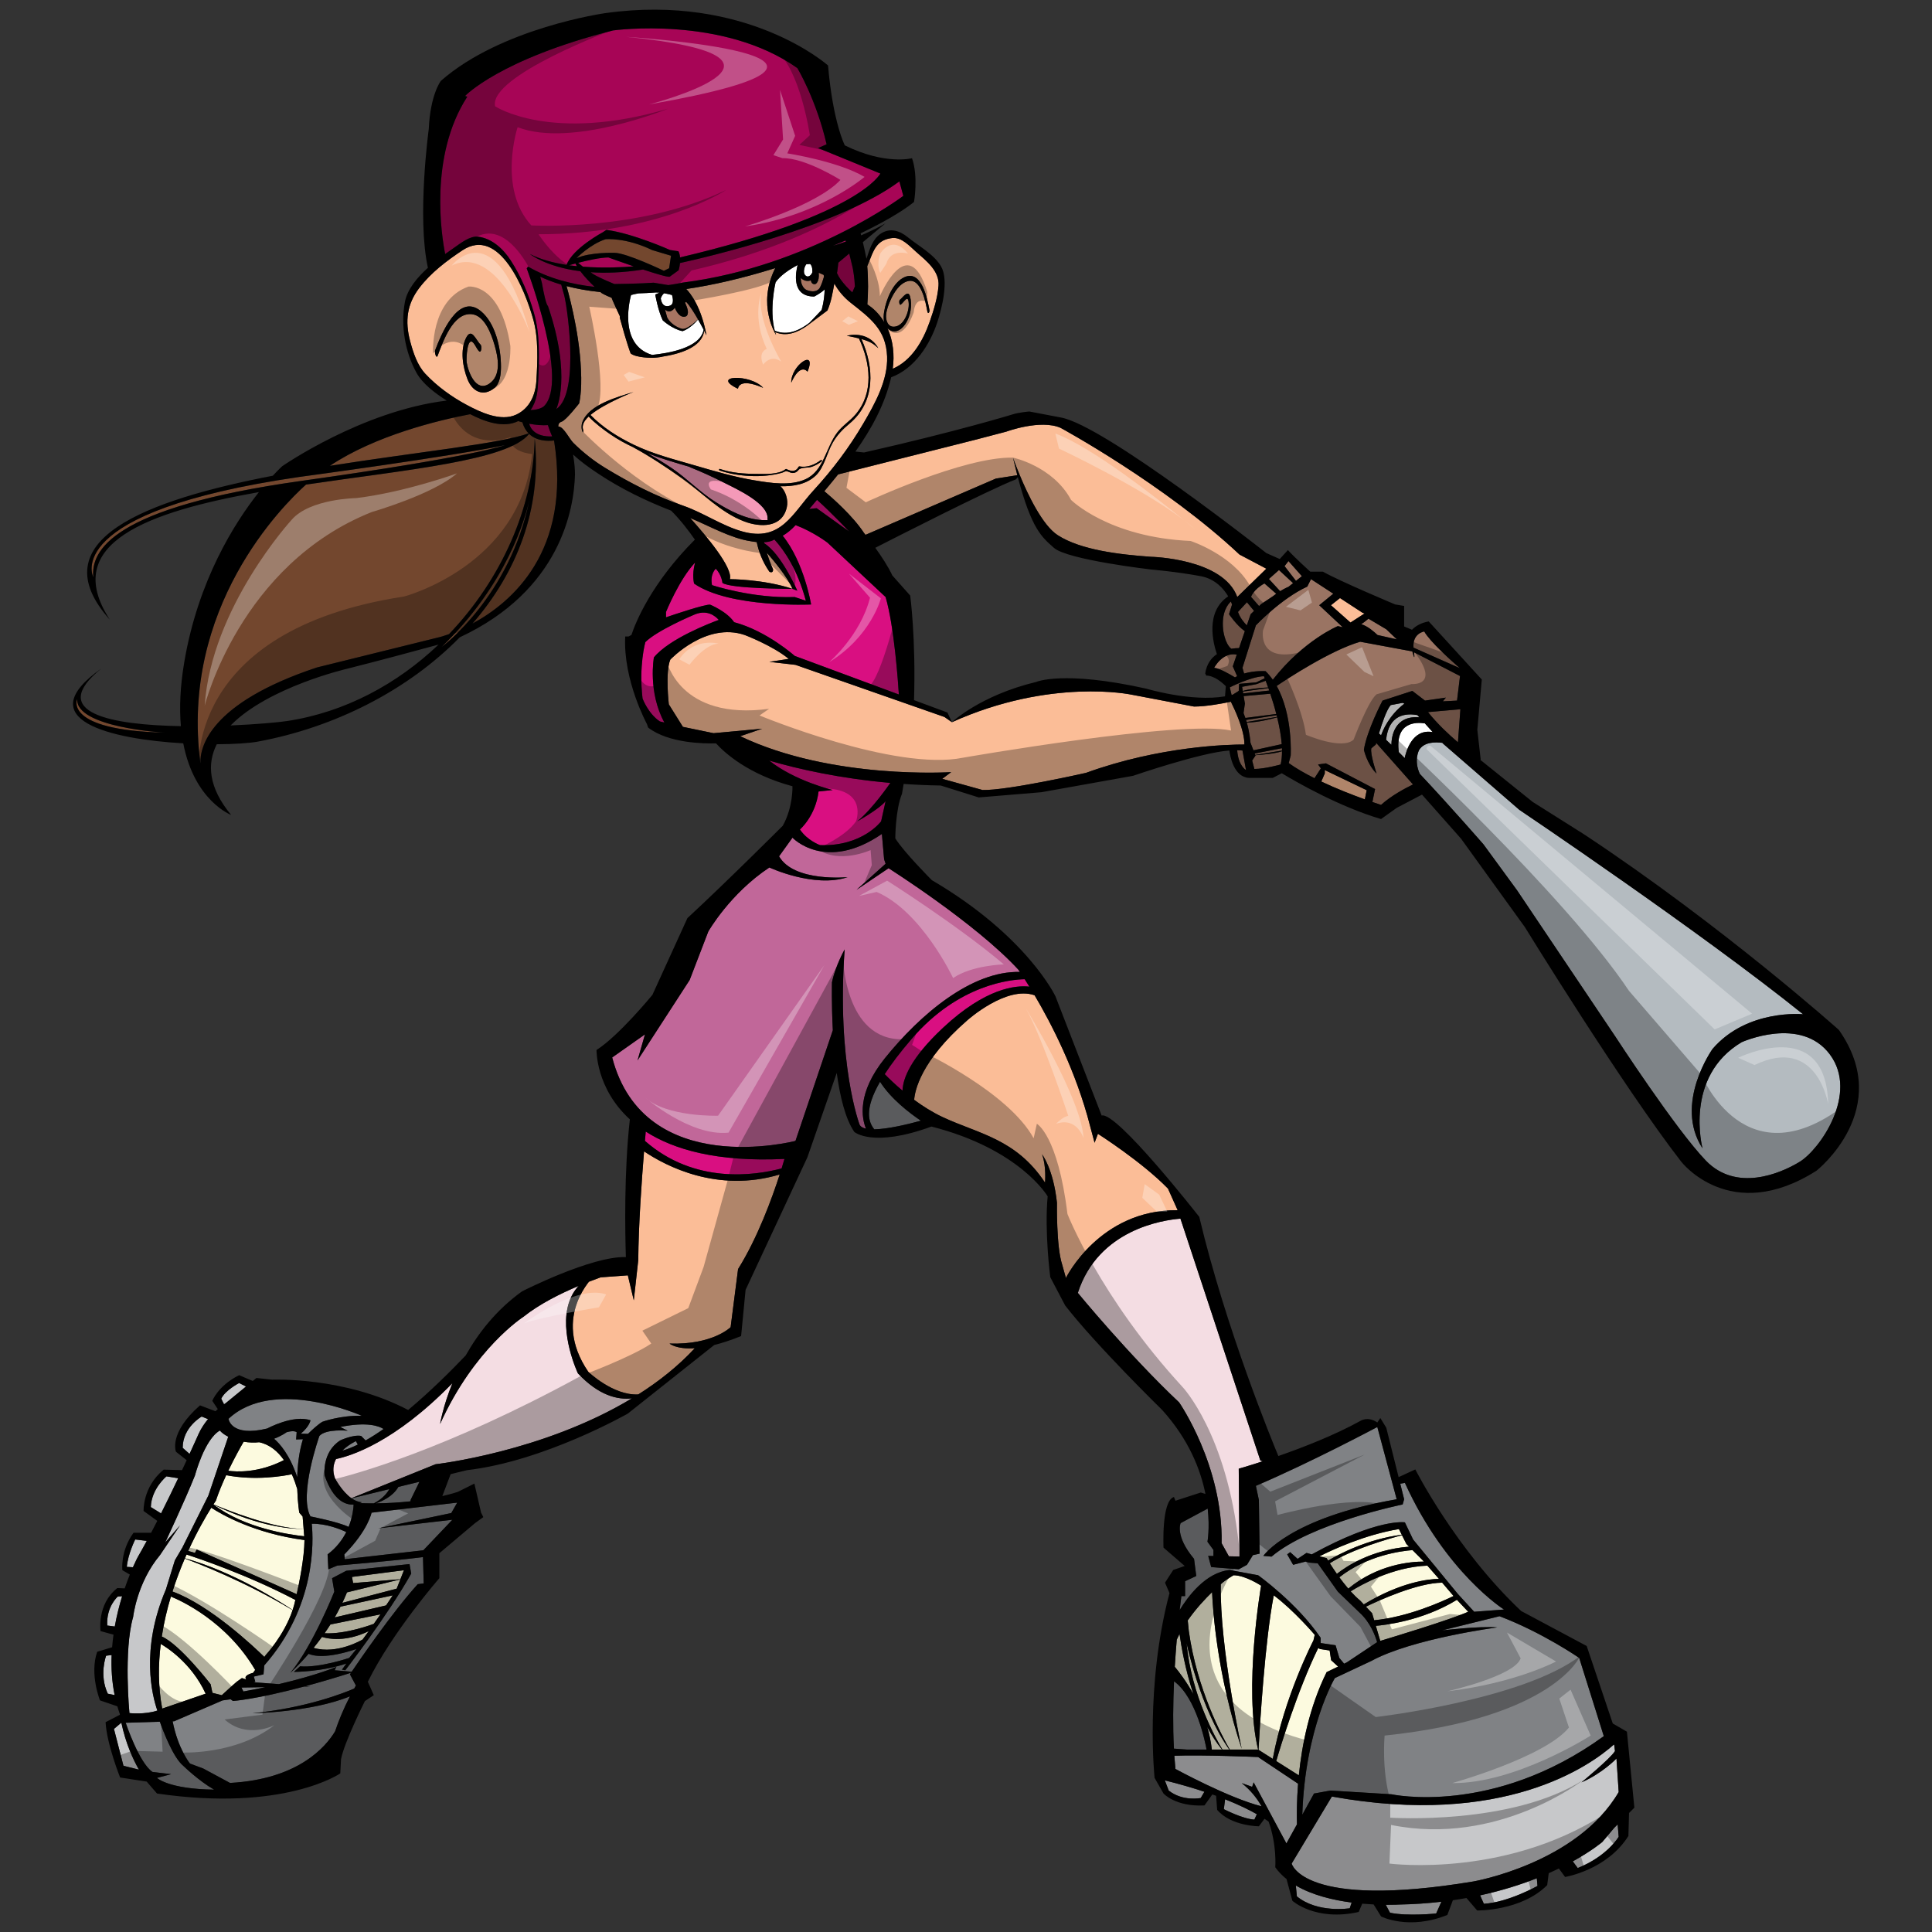 <?xml version="1.0" encoding="utf-8"?>
<!-- Generator: Adobe Illustrator 17.0.0, SVG Export Plug-In . SVG Version: 6.00 Build 0)  -->
<!DOCTYPE svg PUBLIC "-//W3C//DTD SVG 1.1//EN" "http://www.w3.org/Graphics/SVG/1.1/DTD/svg11.dtd">
<svg version="1.1" id="Layer_1" xmlns="http://www.w3.org/2000/svg" xmlns:xlink="http://www.w3.org/1999/xlink" x="0px" y="0px"
	 width="200px" height="200px" viewBox="0 0 200 200" style="enable-background:new 0 0 200 200;" xml:space="preserve">
<rect x="0" y="0" width="200" height="200" fill="#333333" stroke="none"/>
<path id="color15" style="fill:#F499B8;" d="M78.945,53.842c-1.72-0.063-3.454-0.987-4.876-1.877
	c-1.613-1.009-2.949-2.437-4.537-3.508c-0.797-0.537-1.624-1.036-2.461-1.515c1.223,0.466,2.482,0.846,3.769,1.226
	c0.185,0.055,0.37,0.108,0.555,0.163c0.003,0.009,0.004,0.024,0.011,0.026c1.242,0.49,2.457,1.054,3.646,1.658
	c1.094,0.558,4.554,2.109,4.402,3.704c-0.002,0.016,0.006,0.068,0.018,0.123C79.29,53.85,79.111,53.848,78.945,53.842z"/>
<path id="color14" style="fill:#73472E;" d="M54.836,51.622c-2.017,10.137-9.114,15.351-9.114,15.351
	C52.457,60.459,54.382,53.689,54.836,51.622z M57.349,45.601c-0.702,0.081-1.809,0.057-2.58-0.687
	c-2.16,2.773-12.744,3.717-23.092,5.25c-2.407,2.161-13.059,12.735-10.93,28.857c-0.058-1.634,0.875-6.208,12.052-9.923
	l12.761-3.157c0,0,0.346-0.087,0.921-0.294c5.405-5.646,8.736-13.116,8.873-20.254c0.738,7.301-1.864,13.885-6.445,19.161
	c4.091-2.209,10.257-7.503,8.45-18.931C57.357,45.616,57.353,45.608,57.349,45.601z M31.199,49.782
	c17.978-2.52,21.075-3.698,21.075-3.698c-5.495,1.165-21.298,3.29-21.298,3.29C6.111,52.994,9.659,59.751,9.659,59.751
	C9.401,57.032,11.532,52.539,31.199,49.782z M54.075,43.714c-0.143-0.035-0.289-0.079-0.435-0.121
	c-1.517,0.751-3.427,0.073-4.967-0.719c-3.298,0.632-9.801,2.194-14.528,5.349c8.927-1.418,17.524-2.274,20.578-3.356
	C54.449,44.587,54.221,44.214,54.075,43.714z M7.991,72.354c0,0-1.498,3.233,9.04,3.487C17.031,75.841,7.799,75.321,7.991,72.354z
	 M67.525,25.894c-2.775-1.339-4.835-1.128-4.835-1.128c-1.597,0.51-3.018,1.968-3.018,1.968c1.426-0.65,3.947-0.562,3.947-0.562
	c1.264,0.017,5.104,1.861,5.104,1.861l0.546-0.265l0.193-1.296L67.525,25.894z"/>
<path id="color13" style="fill:#A87562;" d="M71.032,31.25c0.379,0.404,0.836,1.132,1.227,1.816
	c-0.293,0.279-1.169,1.068-1.649,0.977c0,0-1.046-0.256-1.54-1.17l-0.234-0.842c0,0,0.463,0.564,1.024-0.171
	c0,0,0.421,1.175,1.154,0.888c0,0,0.485-0.167-0.056-1.318l-0.035-0.106L71.032,31.25z M82.898,28.77
	c0.003,1.059,0.618,1.257,0.618,1.257c1.085,0.403,1.368-0.268,1.368-0.268c0.162-0.307,0.311-0.758,0.41-1.104
	c-0.008-0.066-0.017-0.131-0.028-0.196l-0.509-0.222c0.087,1.003-0.348,1.169-0.348,1.169c-0.42,0.097-0.468-0.387-0.468-0.387
	C83.345,29.262,82.898,28.77,82.898,28.77z"/>
<path id="color12" style="fill:#C16799;" d="M91.986,89.879c0,0,9.024,5.707,13.421,10.488c0,0,0.063,0.088,0.17,0.247
	c-5.008-0.126-10.323,4.401-13.975,8.931c-2.938,3.645-2.385,6.256-1.955,7.294c-0.336-0.074-0.576-0.209-0.669-0.43
	c0,0-2.39-6.324-1.542-18.124c0,0-0.926,1.62-1.312,3.394c0,0-0.057,2.186,0.089,4.971l-3.868,11.456c0,0-15.656,4.089-18.973-8.637
	l3.393-2.391l-0.771,2.698l5.398-8.329l1.928-5.014c0,0,2.237-3.932,6.324-6.632c0,0,4.628,2.159,8.098,1.002
	c0,0-5.552,0.54-7.095-2.158l1.388-1.929c0,0,3.393,3.625,9.255-0.387l0.231,2.623l0.154,0.463l-3.008,2.699L91.986,89.879z"/>
<path id="color11" style="fill:#B4BBC0;" d="M186.309,120.266c-2.082,1.272-6.594,3.123-9.717-0.116
	c-3.125-3.238-9.371-12.841-9.371-12.841l-10.182-15.154l-3.469-4.744c0,0-3.402-3.912-6.596-7.304
	c-0.643-1.404-0.076-2.452-0.076-2.452c0.5-0.849,1.658-0.856,2.416-0.757l0.09,0.102l7.867,6.825c0,0,18.742,12.609,29.385,21.171
	c0,0-5.785-0.578-9.371,3.587c0,0-4.049,5.668-1.041,10.295c0,0-1.967-7.403,4.049-10.989c0,0,6.131-2.776,9.139,1.271
	C192.439,113.209,188.391,118.992,186.309,120.266z"/>
<path id="color10" style="fill:#C7C8CA;" d="M126.82,186.26c1.463,0.581,2.537,1.118,3.289,1.545l-0.256,0.561
	c-1.232-0.077-3.162-1.08-3.162-1.08L126.82,186.26z M129.777,184.51l3.393,6.324l1.092-1.977c-0.027-0.977-0.023-2.449,0.115-4.211
	l-4.137-2.759c0,0-5.867-0.249-8.674-0.131c0.031,0.461,0.068,0.917,0.113,1.364c0,0,5.5,3.008,8.92,3.871
	c-0.496-0.869-1.162-1.703-2.057-2.405l1.08,0.386L129.777,184.51z M143.455,197.186l0.436,0.821
	c1.85,0.386,4.781,0.077,4.781,0.077l0.541-1.218c-1.385,0.16-2.848,0.266-4.396,0.292
	C144.816,197.158,144.293,197.19,143.455,197.186z M134.25,196.31c2.16,1.774,5.475,1.234,5.475,1.234l0.199-0.594
	c-1.926-0.251-4.074-0.761-5.781-1.765L134.25,196.31z M167.566,185.513l-0.23-3.471c0,0-1.465,1.542-3.625,2.468
	c0,0,3.008-2.468,3.471-3.239l-0.076-0.617l-0.029-0.067c-2.461,2.196-11.412,8.612-29.201,5.39l-4.164,6.94
	c0,0,1.156,4.782,18.818,1.852C152.529,194.768,163.248,192.916,167.566,185.513z M167.105,189.214l-1.234,1.466
	c0,0-1.033,0.889-3.057,2.007l0.512,0.692c3.084-1.233,4.24-3.239,4.24-3.239l-0.105-1.281L167.105,189.214z M153.219,196.206
	l0.389,0.875c2.545-0.154,5.555-1.851,5.555-1.851l-0.072-0.794C157.43,195.093,155.469,195.719,153.219,196.206z M120.984,185.358
	c1.465,1.157,3.316,0.771,3.316,0.771l0.379-0.648c-1.184-0.393-2.545-0.792-4.098-1.179L120.984,185.358z M18.449,153.025
	l-1.216-0.193c0,0-1.562,1.273-1.62,3.181l1.059,0.655C17.304,155.413,17.911,154.162,18.449,153.025z M20.569,148.416
	c0.266-0.577,0.612-1.081,0.967-1.511l-0.659-0.264c0,0-1.967,1.1-1.967,3.239l0.712,0.629
	C20.208,149.236,20.569,148.416,20.569,148.416z M14.245,161.219c0.311-0.539,0.63-1.113,0.951-1.707l-1.201-0.145
	c0,0-0.752,1.504-0.868,2.835l0.633,0.039C14.046,161.591,14.245,161.219,14.245,161.219z M12.644,165.241l-0.443,0.026
	c0,0-1.214,1.041-1.099,3.008l0.779,0.102C12.085,167.236,12.356,166.177,12.644,165.241z M22.759,148.087
	c-1.607,0.922-2.576,4.648-2.576,4.648c-1.08,2.699-3.085,6.942-3.085,6.942l1.542-1.775l-2.082,3.086
	c-2.391,2.854-2.776,6.4-2.776,6.4c-1.003,3.471-0.385,9.949-0.385,9.949s1.569,0.18,2.893-0.26
	c-0.525-1.498-1.785-6.311,0.885-12.543l0.926-3.008l0.771-1.311l2.699-5.398l2.056-6.089
	C23.234,148.53,22.951,148.314,22.759,148.087z M11.796,178.977l0.983,3.817l1.604,0.401c-0.6-1.052-1.368-2.706-1.821-4.864
	L11.796,178.977z M11.557,171.327l-0.57,0.071c0,0-0.752,1.967,0.173,3.934l0.707,0.142
	C11.584,174.073,11.502,172.674,11.557,171.327z M22.902,144.791l0.29,0.579c0.109-0.076,0.173-0.116,0.173-0.116l2.106-1.724
	l-0.718-0.359C24.753,143.171,23.307,143.923,22.902,144.791z"/>
<path id="color9" style="fill:#808285;" d="M35.223,147.722c2.804-0.572,4.035-0.083,4.484,0.207
	c-0.629,0.442-1.251,0.842-1.858,1.186l-0.467-0.468c-0.848-0.154-2.159,0.463-2.159,0.463c-1.929,1.234-1.62,3.625-1.62,3.625
	c0.909,2.633,2.175,3.067,3.005,3.018c-0.014,0.356-0.098,1.266-0.519,2.312c-1.062-0.523-3.95-1.087-3.95-1.087
	c-1.234-2.236,0.926-8.329,0.926-8.329c0.693-0.771,2.93-0.54,2.93-0.54L35.223,147.722z M27.474,174.654l-2.48,0.04l0.203,0.407
	C26.007,174.955,26.766,174.805,27.474,174.654z M29.669,148.262c0,0-0.485,0.371-1.299,0.677c0.566,0.479,1.621,1.633,2.399,3.985
	c0.034-1.236,0.188-2.633,0.588-3.936l-0.705,0.025l0.058-0.752C30.711,148.262,30.479,148.03,29.669,148.262z M35.435,150.172
	c0.511-0.143,1.048-0.355,1.606-0.629l-0.198-0.355C36.842,149.188,36.086,149.528,35.435,150.172z M42.485,155.417l0.026-0.156
	l0.911-1.869l-2.181,0.531c-0.589,1.019-1.733,1.507-2.354,1.705C40.235,155.613,41.434,155.531,42.485,155.417z M37.459,155.512
	c0,0-0.075,0.045-0.205,0.097c0.497,0.015,0.979,0.021,1.443,0.019c0.987-0.507,1.437-1.162,1.606-1.476l-3.912,0.953
	C36.72,155.333,37.081,155.492,37.459,155.512z M27.665,147.877c0,0,2.7-1.467,4.474-0.85c0,0-0.078,0.617-1.003,1.389l0.754,0.012
	c0.428-0.419,1.033-0.976,1.482-1.245c0,0,1.928-0.694,4.088-0.617c0,0-9.101-4.088-13.805,0.309
	C23.654,146.874,23.885,148.802,27.665,147.877z M136.717,170.088l1.543,0.23l0.387,1.311l0.496,0.595l0.275-0.132l3.141-2.094
	c-0.193-0.67-0.701-2.057-1.83-3.073l-2.236-2.159l-2.082-2.932l-0.926-0.077l-0.318-0.105l-1.301,0.337l-0.617-1.079l0.309-0.232
	l0.771,0.694l0.924-0.616l0.541,0.154c6.865-3.779,9.641-3.316,9.641-3.316l0.848,1.773l2.178,2.65l0.059,0.049
	c-0.006,0-0.012,0.001-0.018,0l2.408,2.932l1.697,1.851l3.086-0.231c0,0-6.016-3.779-10.258-13.111l-0.48,0.088l0.402,1.608
	l-0.154,0.54c0,0-9.486,1.929-13.574,5.398l-0.848-0.076c0,0,2.699-3.934,13.805-5.862l-2.006-7.48c0,0-6.785,3.625-12.57,6.093
	l0.309,1.465l0.078,5.554l-0.695,0.154l-0.615,1.002l-0.85,0.463l-2.854-0.231l-0.309-1.156l0.541,0.012v-0.629l-0.619-0.849
	c0,0,0.254-1.354,0.027-3.433l-2.803,1.505c0,0-0.617,1.311,1.389,3.701l0.23,1.774l-1.156,0.54v1.542h-0.387
	c0,0-0.072,0.535-0.176,1.446c0.809-1.335,2.684-3.917,5.189-4.146l2.932,0.54c0,0,4.01,2.854,6.477,6.479V170.088z M163.48,171.63
	c0,0-3.779-2.622-8.252-4.319l-5.939,1.466c0,0,3.855-0.463,5.707-0.309c0,0-8.791,1.157-13.033,3.471l-3.779,1.774
	c0,0-3.076,5.153-3.371,14.147l1.211-2.194l1.697-0.308l6.324,0.386c0,0,10.488,2.314,21.98-6.016L163.48,171.63z M43.787,161.191
	l0.074,2.727l-0.617,0.077c-2.629,2.899-6.024,7.86-6.837,9.063l-1.762-0.155l0.173-0.347c0,0-1.996,0.857-5.949,1.785l-2.629-0.194
	l0.191-0.048l-0.154-0.54l1.002-0.231l0.078-0.925c5.372-6.102,5.097-12.884,4.916-14.664c1.508-0.028,2.961,0.571,3.572,0.86
	c-0.399,0.79-1.004,1.615-1.933,2.312l0.077,1.543l0.926-0.386C34.915,162.067,40.42,161.613,43.787,161.191z M42.569,162.896
	l-0.174-0.983l-6.555,0.694l-1.465,0.77l0.232,1.389c0,0-2.237,5.629-4.551,8.405c0,0,0.819-0.726,1.89-1.969
	c0.505,0.227,1.875,0.528,4.954-0.498l-0.752,0.925c0,0-3.065,1.042-5.09,0.868l-0.637,0.578c0,0,2.893,0,5.438-0.867l-0.463,0.636
	l0.347,0.058C35.744,172.902,40.139,167.234,42.569,162.896z M36.335,173.163c-1.766,0.561-3.329,1.017-4.692,1.383l0.456,0.034
	l-0.62,0.01c-5.068,1.354-7.362,1.494-7.362,1.494l-0.248-0.176l-0.833,0.118l-5.013,2.16l-0.152,0.004
	c0.555,2.86,1.792,4.372,1.792,4.372l1.388,0.52l2.762,1.487c7.071-0.384,9.917-3.745,10.875-5.34
	c0.351-1.045,0.851-2.293,1.542-3.627c-4.011,1.652-10.088,1.754-10.088,1.754c5.603-0.551,9.556-2.138,10.524-2.557
	c0.059-0.105,0.116-0.21,0.178-0.317l-0.617-1.156C36.225,173.327,36.264,173.27,36.335,173.163z M16.546,178.232l-3.535,0.108
	c0,0,1.388,4.165,2.776,5.09l1.928,0.231l-1.465,0.386c0,0,1.157,1.153,5.914,1.215c-1.597-0.91-3.195-2.469-3.195-2.469
	C17.931,181.944,16.894,179.211,16.546,178.232z M47.332,155.55l-8.869,1.042c0,0-0.347,1.812-2.815,4.318l0.039,0.501l8.136-0.926
	l3.008-3.161l-7.674,0.887l7.559-1.581L47.332,155.55z M121.535,174.043c-0.1,2.23-0.131,4.652-0.012,6.975l1.389,0.099h1.992
	C124.785,180.461,123.865,175.744,121.535,174.043z"/>
<path id="color8" style="fill:#FCFADF;" d="M19.313,160.926c1.003,0.323,6.287,2.076,11.262,4.699
	c-0.073,0.354-0.167,0.702-0.281,1.04c-1.137-0.761-6.121-3.971-11.151-5.352C19.2,161.182,19.257,161.055,19.313,160.926z
	 M16.641,170.182c-0.268,2.167-0.274,4.432,0.149,6.693l4.498-1.546C19.806,172.106,17.169,170.481,16.641,170.182z M17.854,164.754
	c3.876,1.403,8.467,5.751,9.512,6.772l0.145-0.204c0,0,1.896-2.016,2.779-4.642c-4.898-2.951-9.853-4.859-11.159-5.341
	C18.682,162.382,18.244,163.531,17.854,164.754z M29.392,151.148c-0.635-0.901-1.47-1.617-2.561-1.848
	c-0.492,0.052-1.031,0.045-1.606-0.055c-0.265,0.452-0.921,1.605-1.594,3.006C24.452,152.367,26.747,152.509,29.392,151.148z
	 M19.479,160.555l0.704,0.201l0.173-0.348l10.356,4.622c0.246-1.095,0.795-3.744,0.807-5.603c-5.162-0.676-8.588-2.656-9.649-3.347
	C21.334,156.936,20.413,158.507,19.479,160.555z M17.691,165.275c-0.394,1.308-0.722,2.697-0.943,4.136
	c1.853,0.793,5.055,4.938,5.055,4.938l0.188,0.895l0.969,0.243l0.925-0.849l0.617-0.54l0.54-0.386l0.463,0.154
	c0,0-0.463-0.386,0.694-0.694l0.216-0.305C23.431,167.795,18.639,165.657,17.691,165.275z M31.328,156.992l-0.347-0.4
	c0,0-0.168-1.012-0.21-2.449c-0.147-0.488-0.332-1.011-0.562-1.527c-0.941,0.194-3.801,0.674-6.795,0.096
	c-0.392,0.848-0.776,1.76-1.071,2.646c0,0-0.093,0.135-0.25,0.374c1.252,0.525,6.265,2.544,9.338,2.544L31.328,156.992z
	 M148.904,163.378l-1.143-1.305c-3.576,0.136-6.836,1.971-7.941,2.662c0.318,0.352,0.65,0.68,0.984,0.956l0.375,0.398
	c3.824-2.319,6.693-2.627,7.779-2.645L148.904,163.378z M149.293,163.836c-2.584,0.025-6.578,1.85-7.893,2.487l0.641,0.68
	l0.213,0.726c3.48-0.332,7.01-1.922,8.217-2.511L149.293,163.836z M138.393,162.927c0.975-0.773,3.566-2.501,7.475-2.816
	l-0.279-0.28l-0.455-0.906c-1.225,0.322-5.158,1.427-7.473,2.902C137.842,162.116,138.092,162.5,138.393,162.927z M137.486,161.55
	c1.098-0.651,4.064-2.23,7.625-2.672l-0.295-0.59c-3.553,0.593-6.871,2.136-8.225,2.822l0.742,0.186
	C137.334,161.296,137.391,161.392,137.486,161.55z M147.285,161.527l-1.061-1.061c-1.129,0.085-4.672,0.526-7.578,2.814
	c0.281,0.385,0.596,0.787,0.928,1.175c3.045-2.507,6.426-2.8,7.822-2.8L147.285,161.527z M150.82,165.611
	c-3.596,2.213-7.582,2.628-8.396,2.692l0.461,1.562c1.238-0.372,7.24-2.188,9.104-3.017L150.82,165.611z M35.438,165.93l5.626-1.472
	l0.379-0.963l-5.526,1.348C35.769,165.215,35.607,165.575,35.438,165.93z M33.598,169.076c2.258,0.119,5.096-0.975,5.096-0.975
	l0.694-0.983l-5.182,1.047C34.005,168.482,33.801,168.784,33.598,169.076z M36.553,163.88l4.896-0.399l0.367-0.932l-5.379,0.694
	L36.553,163.88z M34.648,167.436l5.318-1.243l0.694-1.041l-5.412,1.167C35.055,166.701,34.856,167.077,34.648,167.436z
	 M31.494,159.034l-0.062-0.755c-1.027,0.013-4.534-0.151-9.319-2.521C25.318,158.203,29.987,158.876,31.494,159.034z M33.33,169.452
	c-0.294,0.406-0.586,0.784-0.869,1.133c2.437,0.724,5.076-0.863,5.076-0.863l0.636-0.868
	C35.817,169.988,34.054,169.675,33.33,169.452z M137.643,170.858l-1.002-0.153l-0.178-0.106c-2.166,4.442-3.916,10.233-4.348,11.706
	l2.34,1.481c0.32-3.17,1.096-7.087,2.879-10.69l1.188-0.571l-0.725-0.663L137.643,170.858z M135.957,169.859l0.145-0.62
	c0,0-2.16-2.544-4.242-4.088c-0.912,4.69-1.439,13.398-1.58,15.99l1.477,0.936c1.193-6.447,4.191-12.221,4.191-12.221
	L135.957,169.859z M130.549,164.149c0,0-1.621-1.08-2.855-1.08c0,0-0.924,0.54-1.311,0.926c0,0-0.008,0.006-0.008,0.007
	c-0.127,6.518,2.168,17.037,2.168,17.037c-2.551-7.648-2.992-14.353-3.068-16.219c-0.695,0.67-1.67,1.703-2.52,2.924l0.111,1.109
	c0.848,6.055,3.451,10.898,4.242,12.263h2.932C128.697,174.792,130.549,164.149,130.549,164.149z M125.447,181.116h1.055
	c-0.578-0.707-1.086-1.501-1.531-2.341C125.188,179.516,125.357,180.297,125.447,181.116z M121.816,169.74
	c-0.072,0.857-0.143,1.802-0.203,2.807c0.445,0.533,1.199,1.516,1.93,2.834c-0.842-2.523-1.258-4.942-1.438-6.239
	C122.002,169.338,121.906,169.537,121.816,169.74z M126.547,181.116h0.711c-3.043-4.276-4.422-11.028-4.422-11.028
	C123.309,175.484,125.904,180.057,126.547,181.116z"/>
<path id="color7" style="fill:#FBBD97;" d="M75.559,59.954c0.322-1.181-2.418-4.452-4.114-6.332
	c2.071,0.865,4.207,2.093,6.257,2.402c0.212,0.039,0.423,0.07,0.633,0.091c0.196,0.94,0.576,2.006,1.311,3.068
	c0,0,0.386,0.231,0.386-0.232c0,0-0.345-0.737-0.659-1.747c0.599,0.684,2.127,2.491,2.665,3.752
	C79.029,59.954,75.559,59.954,75.559,59.954z M59.349,45.844c-0.387-0.384-0.96-1.57-1.465-1.682
	c-0.021-0.004-0.055-0.007-0.092-0.007c-0.011-0.232,0.086-0.425,0.359-0.51c0.442-0.137,1.802-1.886,1.802-1.886
	s0.312-1.216,0.187-3.451c-0.16-4.195-1.494-8.691-1.494-8.691c0.978,0.258,2.146,0.48,3.513,0.619
	c0.063,0.054,0.117,0.098,0.146,0.119c0.404,0.223,0.765,0.378,1.007,0.47c0.026,0.146,0.794,1.78,0.812,1.814
	c0.048,0.087,0.054,0.169,0.033,0.242c0.796,2.914,1.13,3.708,1.13,3.708c0.583,0.466,2.26,0.462,2.374,0.449
	c0.52-0.032,0.897-0.108,0.897-0.108c-0.013,0-0.023-0.002-0.036-0.003c1.766-0.273,4.16-0.937,4.372-2.69
	c0.148,0.285,0.239,0.471,0.239,0.471c-0.549-3.01-1.706-4.396-2.094-4.788c2.69-0.397,5.753-1.084,9.218-2.167
	c-1.945,3.83,0.087,6.925,0.087,6.925c-0.036-0.097-0.067-0.196-0.097-0.297c1.163,0.49,2.27,0.052,3.259-0.631
	c0.009-0.006,2.149-1.607,2.149-1.607c0.403-0.934,0.531-1.833,0.716-2.791c0.412,0.746,0.969,1.419,1.702,1.996
	c2.012,1.584,3.651,2.767,3.76,5.553c0.096,2.455-1.259,4.887-2.461,6.936c-1.478,2.52-3.189,4.789-5.163,6.939
	c-2.174,2.37-3.374,5.369-7.376,4.238c-2.134-0.603-4.012-1.938-6.111-2.664c-2.808-0.971-5.525-2.356-8.057-3.904
	C61.46,47.709,60.351,46.838,59.349,45.844z M81.909,39.61c0.959-2.119,1.686-1.131,1.686-1.131
	C84.616,35.977,81.865,37.806,81.909,39.61z M76.397,40.246c0,0,0.02-1.228,2.605-0.097C77.702,38.673,73.461,38.845,76.397,40.246z
	 M74.49,48.702c1.885,0.651,4.439,0.791,6.368,0.262c0.113-0.03,0.231-0.071,0.335-0.126c0.234-0.121,0.388-0.012,0.627,0.078
	c0.333,0.126,0.633-0.003,0.843-0.265c0.244-0.302,0.965-0.195,1.365-0.327c0.364-0.12,0.726-0.329,1.029-0.563
	c0.08-0.061-0.004-0.195-0.084-0.133c-0.626,0.481-1.421,0.806-2.215,0.654c-0.034-0.006-0.071,0.007-0.087,0.039
	c-0.283,0.546-0.758,0.498-1.26,0.237c-0.022-0.012-0.058-0.013-0.08,0.003c-0.752,0.597-2.133,0.499-3.034,0.496
	c-1.253-0.002-2.58-0.099-3.771-0.511C74.431,48.515,74.396,48.669,74.49,48.702z M60.362,44.79
	c-0.018-0.025,0.049-0.237-0.001-0.304c-0.143-0.493,0.142-0.905,0.391-1.181c0.055-0.062,0.12-0.123,0.185-0.184
	c0.701,0.734,1.548,1.357,2.233,1.83c0.784,0.539,1.596,0.982,2.426,1.367h-0.014c1.55,0.831,3.611,2.183,5.041,3.202
	c2.122,1.511,3.93,3.512,6.426,4.459c1.626,0.617,3.923,0.694,4.405-1.482c0.159-0.721-0.109-1.676-0.67-2.163
	c1.347,0.03,2.713-0.195,3.679-1.123c0.857-0.822,1.148-2.366,1.744-3.393c0.461-0.795,1.023-1.376,1.71-1.948
	c2.748-2.283,2.592-5.826,1.257-8.771c0.973,0.271,1.28,0.521,1.745,0.943c-1.094-1.919-3.252-1.284-3.252-1.284
	c0.507,0.099,0.913,0.188,1.251,0.273c1.206,2.577,1.552,5.613-0.336,7.856c-0.597,0.709-1.373,1.169-1.934,1.919
	c-1.169,1.565-1.365,3.932-3.255,4.8c-1.593,0.731-3.663,0.39-5.316,0.114c-2.06-0.342-4.079-0.938-6.08-1.521
	c-2.187-0.641-4.364-1.178-6.421-2.175c-1.616-0.782-3.191-1.774-4.451-3.07c1.43-1.197,4.455-2.377,4.457-2.377
	c-1.608,0.517-4.593,1.273-5.292,3.107C60.174,43.988,60.157,44.515,60.362,44.79z M55.167,32.947c0.593,2.005,0.483,4.4,0.358,6.47
	c-0.088,1.454-0.684,2.856-2.096,3.511c-1.607,0.743-3.692-0.253-5.098-1.002c-1.551-0.825-3.09-1.936-4.296-3.223
	c-0.845-0.902-1.265-2.21-1.576-3.375c-0.556-2.079-0.335-3.851,0.95-5.529c1.212-1.583,2.8-2.78,4.439-3.873
	C51.726,23.342,54.371,30.123,55.167,32.947z M51.861,37.963c0.004-1.884-0.55-4.491-2.084-5.756
	c-2.364-1.947-4.137,2.499-4.731,4.058c-0.077,0.202,0.116,0.942,0.266,0.548c0.521-1.365,1.572-4.504,3.543-4.286
	c1.345,0.149,2.032,2.13,2.343,3.195c0.376,1.291,0.728,3.153-0.566,4.008c-1.382,0.913-2.168-1.254-2.32-2.21
	c-0.056-0.341,0.041-2.782,0.698-2.02c0.227,0.263,0.334,0.619,0.586,0.86c0.239,0.229,0.311-0.532,0.149-0.687
	c-0.477-0.456-0.929-1.847-1.509-0.67c-0.616,1.252-0.327,3.012,0.157,4.246c0.519,1.324,1.669,1.853,2.813,0.895
	C51.785,39.659,51.859,38.655,51.861,37.963z M141.262,63.506l-0.225-0.081l-2.32-1.514l-0.938,0.742l2.023,1.793L141.262,63.506z
	 M109.803,44.298c-2.084-0.925-5.631,0.386-5.631,0.386l-3.24,0.849l-14.17,3.578c-0.47,0.587-0.948,1.165-1.428,1.736h0.001
	c0.84,0.706,2.951,2.561,4.107,4.326c0,0,0.061,0.073,0.157,0.195l13.494-5.825l2.221-0.348c-0.145-0.556-0.293-1.157-0.447-1.813
	c0,0,0.256,0.739,0.686,1.776l0.01-0.002l-0.008,0.008c0.844,2.036,2.358,5.219,3.94,6.238c2.391,1.543,6.402,2.006,9.643,2.237
	c0,0,7.48,0.154,8.945,4.164l3.008-2.931l-2.777-1.465C120.6,50.159,109.803,44.298,109.803,44.298z M89.787,31.507
	c0.063,0.045,0.123,0.091,0.187,0.136c0.656,0.455,1.16,1.043,1.555,1.696c-0.081-0.348-0.057-0.74-0.004-1.065
	c0.194-1.218,0.901-3.068,2.138-3.595c1.77-0.753,2.345,2.317,2.551,3.402c0.046,0.233-0.151,0.5-0.218,0.148
	c-0.159-0.834-0.604-3.488-2.013-3.126c-0.875,0.226-1.471,1.224-1.809,1.993c-0.206,0.47-0.396,0.973-0.444,1.486
	c-0.049,0.507,0.139,1.27,0.821,1.239c1.021-0.044,1.571-1.55,1.522-2.408c-0.057-1.028-0.497-0.099-0.832,0.123
	c-0.139,0.093-0.218-0.415-0.08-0.507c0.24-0.159,0.831-1.082,1.04-0.361c0.264,0.914,0.057,2.085-0.476,2.871
	c-0.49,0.724-1.247,1.073-1.855,0.423c0.588,1.294,0.743,2.794,0.545,4.213c1.984-0.853,3.146-2.919,3.828-4.87
	c0.416-1.193,0.811-2.448,0.912-3.716c0.123-1.535-1.275-2.6-2.324-3.525c-0.65-0.575-1.493-1.53-2.453-1.425
	c-1.335,0.146-1.806,0.883-2.249,2.043c-0.112,0.294-0.236,0.583-0.353,0.875C89.899,29.038,89.874,30.387,89.787,31.507z
	 M113.658,117.374l-0.348,0.925l-0.463-1.735c-1.461-5.694-4.041-10.651-5.746-13.533c-2.938-1.035-6.979,2.602-6.979,2.602
	c-4.823,4.195-5.423,7.304-5.489,8.222c0.883,0.65,1.878,1.284,2.944,1.785c3.702,1.735,7.596,2.236,10.604,6.787
	c0,0,0.154-1.697-0.309-2.932c0,0,1.158,1.465,1.543,5.014c0,0-0.078,4.55,0.539,6.401l0.387,1.388c0,0,3.471-7.095,11.568-7.018
	l-1.002-2.237C118.209,120.266,113.658,117.374,113.658,117.374z M137.143,79.718v0.347l-0.365,0.839
	c1.631,0.77,3.314,1.417,4.512,1.848l0.191-0.951L137.143,79.718z M123.607,73.143l-6.479-1.233c0,0-8.33-1.774-18.587,2.853
	l-0.77-0.54l-15.425-5.397l-2.7-0.31l2.006-0.308c-1.697-1.389-4.551-2.469-4.551-2.469c-4.011-1.388-7.712,2.545-7.712,2.545
	c-0.54,1.312-0.154,4.628-0.154,4.628l1.458,2.333l3.169,0.655l5.032-0.463l-2.266,0.776c9.507,4.535,21.837,3.717,21.837,3.717
	l-0.926,0.694l4.164,1.157c2.545,0.076,10.721-1.774,10.721-1.774c7.664-2.781,14.789-2.938,16.396-2.934
	c0.025-1.483-1.055-3.745-1.402-4.433C126.586,72.818,124.895,73.143,123.607,73.143z M66.672,119.188
	c-0.242,2.967-0.575,7.668-0.599,11.259l-0.463,4.164l-0.616-2.588l-2.821,0.209c-0.377,0.135-0.788,0.29-1.21,0.454
	c-0.044,0.057-0.09,0.117-0.136,0.179c-0.358,0.482-0.765,1.141-1.069,1.945c-0.676,1.785-0.846,4.291,1.147,7.205
	c0,0,2.573,2.476,5.172,2.338c2.124-1.344,4.127-2.927,5.854-4.786c-1.938,0.131-2.62-0.482-2.62-0.482
	c4.473,0.155,6.325-1.697,6.325-1.697l0.771-6.015c2.029-3.246,3.523-7.357,4.31-9.793C74.256,123.52,68.915,120.698,66.672,119.188
	z"/>
<path id="color6" style="fill:#808285;" d="M95.327,116.015c-1.328,0.366-3.398,0.867-4.822,0.891
	c-0.604-0.756-1.056-2.054,0.599-4.923C92.222,113.758,94.194,115.251,95.327,116.015z"/>
<path id="color5" style="fill:#D90F81;" d="M82.037,60.957l0.501,0.193c0,0-1.67-3.833-3.426-4.908
	c-0.009-0.036-0.014-0.072-0.021-0.109c0.297-0.017,0.579-0.062,0.823-0.157c0.085-0.033,0.155-0.079,0.236-0.115
	c0.007-0.003,0.014-0.004,0.021-0.007c1.024,1.126,2.384,3.107,3.253,6.338l-1.157-0.387c-4.396,0.155-8.561-1.233-8.561-1.233
	c-0.231-1.156,0.386-1.697,0.386-1.697c0.617,0.617,0.694,1.466,0.694,1.466C75.636,60.957,82.037,60.957,82.037,60.957z
	 M68.945,63.348v0.557c0.875-0.299,4.022-1.358,4.569-1.309c0,0,1.744,0.711,2.48,1.813c3.383,0.901,6.274,3.49,6.274,3.49
	l10.783,3.997c-0.079-1.251-0.482-7.071-1.374-10.09l-6.016-5.63c0,0-1.438-1.107-3.299-1.814c-0.435,0.472-0.881,0.832-1.337,1.099
	c2.225,2.753,2.94,7.116,2.94,7.116s-8.406,0.386-12.108-2.159c0,0-0.26-0.867,0.097-2.178
	C70.329,59.943,68.945,63.348,68.945,63.348z M68.309,74.685l0.469,0.112c-1.734-3.176-1.086-6.744-1.086-6.744
	c1.595-1.941,5.867-3.57,6.715-3.88c-0.38-0.432-1.281-1.158-2.685-0.479c0,0-3.702,1.562-4.917,2.777c0,0-0.694,2.43-0.289,5.842
	C66.516,72.313,67.094,73.875,68.309,74.685z M88.747,85.021c1.543-1.234,3.394-3.934,3.394-3.934
	c0.005-0.016,0.012-0.027,0.017-0.042c-5.224-0.462-9.477-1.418-12.533-2.31c2.707,2.137,6.578,3.046,6.578,3.046l-1.465,0.153
	c-0.309,2.545-1.929,3.934-1.929,3.934c0.771,1.157,2.083,1.62,2.083,1.62c4.396,0.153,6.324-2.468,6.324-2.468l0.463-2.083
	C90.984,83.786,88.747,85.021,88.747,85.021z M83.773,52.692c0.256-0.033,0.513-0.063,0.77-0.081l3.356,2.407
	c0,0-1.983-2.097-3.322-3.275C84.307,52.062,84.04,52.378,83.773,52.692z"/>
<path id="color4" style="fill:#A70556;" d="M86.217,25.445c0.391-0.104,0.855-0.258,1.352-0.442
	c-0.02-0.053-0.037-0.094-0.048-0.105C87.314,24.991,86.829,25.194,86.217,25.445z M54.78,43.865c0.15,0.54,0.665,1.372,2.377,1.312
	c-0.196-0.456-0.34-0.854-0.439-1.169C56.137,44.05,55.477,43.994,54.78,43.865z M58.34,30.343l-0.242-0.879
	c-0.906-0.27-1.626-0.562-2.177-0.824l0.173,0.638c0.003,0.002,0.258,1.566,0.505,2.195c0.032,0.082,0.083,0.153,0.132,0.229
	c2.489,7.296,0.854,10.641,0.854,10.641C60.139,40.701,58.616,30.914,58.34,30.343z M46.083,26.299
	c0.34-0.247,0.669-0.476,0.968-0.682c0.654-0.449,1.604-1.221,2.451-1.113c1.443,0.182,2.605,1.274,3.367,2.453
	c1.075,1.66,1.863,3.526,2.4,5.429c0.63,2.127,0.556,4.619,0.454,6.813c-0.057,1.221-0.102,2.247-0.804,3.254
	c1-0.03,1.379-0.391,1.379-0.391c2.652-2.534-1.732-14.176-1.774-14.279l0.142-0.185c2.125,1.238,4.564,1.843,6.891,2.099
	c-0.459-0.435-1.033-1.026-1.48-1.618C56.494,27.621,54.86,26.3,54.86,26.3c1.1,0.564,2.431,0.912,3.79,1.121
	c0.637-1.722,3.771-3.388,3.771-3.388l0.351-0.235c2.735,0.352,6.592,2.083,6.592,2.083l0.867,0.13
	c0.1,0.191,0.151,0.412,0.17,0.636c18.707-4.409,20.733-8.683,20.733-8.683l-6.444-2.638l0.88-0.387
	c-1.076-4.656-3.028-7.889-3.028-7.889c-7.728-5.481-19.082-3.898-19.082-3.898C51.707,6.144,48.146,9.934,48.146,9.934l0.226,0.077
	C44.375,16.188,45.722,24.483,46.083,26.299z M65.599,27.574c-1.383-0.473-2.621-0.922-2.621-0.922
	c-0.841,0.007-2.159,0.303-3.131,0.554c0.133,0.111,0.282,0.232,0.458,0.37l0.044,0.032C62.522,27.775,64.554,27.662,65.599,27.574z
	 M59.716,27.554c-0.056-0.093-0.106-0.184-0.15-0.273c-0.258,0.068-0.487,0.132-0.652,0.18
	C59.182,27.497,59.45,27.525,59.716,27.554z M86.638,28.255c0.103,0.225,0.217,0.444,0.365,0.65c0.366,0.51,0.782,0.953,1.229,1.364
	c0.092-0.208,0.177-0.419,0.268-0.627c-0.048-0.906-0.17-1.624-0.237-1.953c0,0-0.17-0.729-0.349-1.442l-1.131,0.944
	c0,0-0.034,0.38-0.114,0.956C86.657,28.182,86.649,28.221,86.638,28.255z M70.253,27.974l-0.923,0.669
	c-0.179,0.073-1.421-0.299-2.761-0.742c-2.117,0.335-3.917,0.385-5.432,0.28l0.232,0.168c0.564,0.376,2.184,1.036,2.184,1.036
	c0.033,0.005,0.067,0.013,0.101,0.017c0,0,2.647-0.03,4.008-0.136l1.525,0.249c0.944-0.138,1.509-0.264,1.509-0.264
	c13.106-1.666,22.815-8.972,22.815-8.972l-0.408-1.501c-6.369,4.723-20.31,7.927-22.709,8.452
	C70.352,27.648,70.253,27.974,70.253,27.974z"/>
<path id="color3" style="fill:#9A7463;" d="M130.047,70.829l-1.465,0.27l0.07,0.425c0.775-0.224,1.902-0.32,2.625-0.358
	c-0.098-0.274-0.186-0.509-0.256-0.693L130.047,70.829z M131.391,71.485c-0.031-0.089-0.063-0.174-0.09-0.256l-2.637,0.361
	l0.031,0.19L131.391,71.485z M129.469,63.579l0.352-0.339l-0.738-0.895l-0.926,1.002c0.205,0.611,0.639,1.116,0.914,1.392
	L129.469,63.579z M128.07,69.998l-0.453-1.021l0.414-1.21c-1.482-0.303-2.342,1.364-2.342,1.364
	c0.533,0.041,1.584,0.642,2.154,0.989C127.92,70.078,127.994,70.035,128.07,69.998z M131.5,71.814l-2.758,0.245l0.129,0.774
	l-0.141,0.982c0.07,0.166,0.133,0.336,0.191,0.506l3.201-0.412C131.926,73.146,131.703,72.424,131.5,71.814z M133.383,60.745
	l0.477-0.379l-1.461-1.356l-1.041,0.926l1.162,1.262C133.023,60.886,133.383,60.745,133.383,60.745z M127.309,71.157l0.184,0.783
	c0.043-0.011,0.086-0.021,0.125-0.031l0.559-0.348l0.086-0.098l-0.027-0.095l0.039-0.578l1.773-0.154l0.877-0.423
	c-0.055-0.137-0.086-0.214-0.086-0.214C129.449,70.058,127.309,71.157,127.309,71.157z M147.438,65.372c0,0-1.227,0.164-1.113,1.67
	l4.793,2.124C150.207,68.373,148.029,66.417,147.438,65.372z M144.598,66.185l-1.094-1.044l-1.842-1.095
	c-0.271,0.232-0.525,0.425-0.746,0.572c0.65,0.184,1.342,0.788,1.682,1.116L144.598,66.185z M130.549,62.538l1.213-0.81
	c0.121-0.097,0.238-0.184,0.352-0.264l-1.219-1.066c-1.156,0.636-1.387,1.388-1.387,1.388l0.832,0.953L130.549,62.538z
	 M127.459,67.158c0.311-0.051,0.59-0.067,0.807-0.067l0.6-1.753c-0.852-0.587-1.635-1.759-1.635-1.759l0.311-1.003
	c0,0-0.041-0.119-0.121-0.306c-0.328,0.298-0.98,1.12-0.805,2.87C126.615,65.141,126.75,66.581,127.459,67.158z M130.008,64.736
	l-1.389,4.396l0.17,0.592c1.131-0.332,2.223-0.244,2.223-0.244c0.275,0.271,0.523,0.569,0.746,0.886
	c3.225-4.11,6.734-5.552,6.734-5.552l0.504,0.113l-2.432-2.274l1.459-1.194l-2.309-1.505l-0.385,0.771
	C132.629,61.96,130.008,64.736,130.008,64.736z M134.77,59.646l-1.387-1.563l-0.406,0.521l1.182,1.526L134.77,59.646z
	 M147.824,73.718c0.988,1.229,2.15,2.317,3.102,3.123l0.254-3.422L147.824,73.718z M143.119,72.526l3.086-1.003l1.311,1.003
	l2.16-0.31l-0.311,0.386l1.467-0.076l0.309-2.546l-4.762-2.455c0.143,1.177-0.174-0.09-0.174-0.09l-5.4-1.002
	c-3.09,0.893-7.674,3.922-8.643,4.577c1.699,3.037,1.451,7.203,1.451,7.203l-0.203,0.78c0.762,0.549,1.688,1.078,2.666,1.567
	l0.66-1.018l-0.289-0.405l0.811-0.115l5.09,2.661l-0.277,1.341c0.557,0.191,0.895,0.298,0.895,0.298
	c1.049-0.949,2.449-1.701,3.309-2.116l-3.805-4.296c-0.027,0.104-0.043,0.165-0.043,0.165l-0.463,0.386
	c-0.154,0.539,0.539,2.622,0.539,2.622c-1.002-1.003-1.311-2.468-1.311-2.468C141.5,75.61,143.119,72.526,143.119,72.526z
	 M129.971,78.214l-0.348,0.521l0.23,0.867c1.1,0,2.719-0.463,2.719-0.463c0.1-0.412,0.141-0.877,0.141-1.37
	c-0.732,0.255-2.146,0.37-2.758,0.409L129.971,78.214z M128.986,79.718l-0.365-2.024c-0.162-0.017-0.346-0.024-0.547-0.024
	C128.189,79.288,128.986,79.718,128.986,79.718z M132.713,77.697c-0.002-0.081-0.002-0.162-0.006-0.245l-2.82,0.551l0.057,0.146
	L132.713,77.697z M129.072,74.804c0.307,1.097,0.377,2.079,0.377,2.079l0.309,0.79l2.926-0.64c-0.068-0.9-0.25-1.86-0.473-2.775
	C131.566,74.44,130.221,74.78,129.072,74.804z M128.992,74.531c0.021,0.07,0.041,0.141,0.061,0.21l3.148-0.529l-0.045-0.174
	L128.992,74.531z"/>
<path id="color2" style="fill:#F4DDE3;" d="M130.471,151.192l-8.271-25.038c-1.844,0.146-8.506,1.131-10.623,7.686
	c0,0,5.32,6.478,10.488,11.337c0,0,4.551,6.556,4.396,14.576l0.752,1.355l1.098,0.023l-0.076-9.092c0,0,0.984-0.276,2.482-0.766
	L130.471,151.192z M59.826,142.169c0,0-1.98-4.198-0.913-7.374c0.205-0.609,0.522-1.181,0.989-1.679
	c-1.94,0.815-4.081,1.892-5.707,3.191c0,0-5.09,3.239-8.638,11.106c0,0,0.291-1.797,1.276-4.231
	c-6.009,6.18-10.598,7.56-12.049,7.854c-0.285,0.555-0.395,1.227-0.102,2.006c0,0,0.695,1.349,1.695,2.053l8.716-3.518
	c0,0,11.091-1.246,20.326-6.82C63.946,144.928,61.987,144.474,59.826,142.169z"/>
<path id="color1" style="fill:#D90F81;" d="M94.377,107.54c-1.22,1.42-2.126,2.625-2.792,3.654c0.425,0.436,1.055,1.048,1.843,1.71
	c0.041-1.268,0.845-3.38,4.207-6.521c4.396-4.106,7.513-4.405,8.925-4.247c-0.178-0.288-0.342-0.547-0.484-0.769
	C104.697,101.393,99.251,101.865,94.377,107.54z M66.846,117.139c-0.023,0.266-0.052,0.591-0.084,0.965
	c5.148,4.518,11.392,3.584,14.151,2.85c0.126-0.402,0.225-0.736,0.295-0.982C74.201,120.309,69.715,118.986,66.846,117.139z"/>
<path id="fill" style="fill:#FFFFFF;" d="M72.264,33.077c0.224,0.393,0.426,0.77,0.578,1.063c-0.376,1.927-3.765,2.438-5.339,2.6
	c-3.671-1.101-2.176-6.2-2.176-6.2c0.266-0.073,0.524-0.128,0.777-0.171c0.58-0.016,1.19-0.05,1.819-0.097
	c0.12,0.007,0.244,0.011,0.358,0.022l-0.449,0.195c0,0,0.263,1.598,0.774,2.669c0,0,0.959,0.898,2.048,1.122
	C70.655,34.28,71.392,34.087,72.264,33.077z M83.621,28.626c0.241-0.039,0.389-0.213,0.478-0.445c0.01-0.5-0.098-0.745-0.243-0.854
	l-0.386,0.027c-0.237,0.293-0.246,0.716-0.246,0.716C83.211,28.603,83.621,28.626,83.621,28.626z M82.571,27.437
	c-0.893,0.473-1.797,1.082-2.282,1.785c0,0-0.68,2.785-0.086,5.012c1.072,0.44,2.201,0.236,3.586-0.814l1.263-1.329
	c0,0,0.284-0.904,0.316-2.126c-0.424,0.405-1.077,0.731-1.077,0.731C81.871,30.703,82.383,28.145,82.571,27.437z M69.351,31.639
	c0.43-0.136,0.318-0.753,0.217-1.098c-0.241-0.069-0.518-0.133-0.82-0.184c-0.277,0.235-0.345,0.545-0.345,0.545
	C68.564,32.004,69.351,31.639,69.351,31.639z M146.936,74.256l-0.207-0.231c-1.184-0.216-2.971-0.082-3.242,2.561
	c0.176,0.163,0.357,0.335,0.551,0.521C144.049,76.263,144.336,74.046,146.936,74.256z M145.381,72.841l-0.18-0.083l-1.234,0.232
	c-0.426,0.473-0.908,1.905-1.219,2.941c0.072,0.061,0.146,0.123,0.225,0.191C143.131,75.652,143.758,74.087,145.381,72.841z
	 M147.498,74.882c-0.895-0.138-3.109-0.169-2.695,2.978c0.199,0.199,0.402,0.406,0.611,0.618c0.104-0.53,0.721-3.081,2.9-2.689
	L147.498,74.882z"/>
<path id="outline" d="M76.992,50.803c-1.105-0.71-2.292-1.318-3.501-1.867c1.77,0.499,3.553,0.951,5.374,1.223
	c0.492,0.073,1.02,0.136,1.556,0.165c1.014,0.639,1.209,2.276,0.38,3.072c-0.33,0.317-0.807,0.418-1.272,0.443
	C79.584,52.411,78.051,51.483,76.992,50.803z M76.397,40.246c0,0,0.02-1.228,2.605-0.097C77.702,38.673,73.461,38.845,76.397,40.246
	z M188.043,121.191c-8.906,5.668-13.996-0.926-13.996-0.926c-6.018-7.751-16.197-24.295-16.197-24.295l-6.594-9.139l-4.051-4.573
	l-2.621,1.373l-1.619,1.157c-4.361-1.283-8.879-3.896-10.277-4.742l-0.926,0.48h-2.486c-1.574-0.102-1.943-2.294-2.012-2.831
	c-2.899,0.185-9.98,2.619-9.98,2.619l-9.486,1.697l-6.479,0.539l-3.933-1.233c-1.329-0.021-2.61-0.079-3.842-0.164l-0.169,1.012
	c-0.694,1.696-0.694,4.627-0.694,4.627c0.926,1.466,3.779,4.32,3.779,4.32c9.871,5.783,12.802,12.031,12.802,12.031l4.781,12.339
	c1.543-0.462,10.104,10.489,10.104,10.489c2.742,11.545,7.576,23.291,8.188,24.757c2.535-0.882,5.801-2.149,8.471-3.625
	c0,0,0.771-0.539,1.773,0.154l0.311-0.462l0.615,1.002l1.279,5.117l1.729-0.799c0,0,4.166,8.253,10.953,14.654l6.787,3.624
	l2.699,8.022l1.465,0.849l0.771,7.867l-0.551,0.551l-0.066,2.379c-2.238,3.548-6.555,4.242-6.555,4.242l-0.643-0.873
	c-0.332,0.161-0.68,0.323-1.049,0.486l-0.16,1.234c-2.699,2.7-7.25,2.623-7.25,2.623l-1.105-1.288
	c-0.457,0.082-0.928,0.156-1.408,0.226l-0.572,1.525c-4.01,1.619-6.863,0.154-6.863,0.154l-0.768-1.241
	c-0.369-0.018-0.764-0.044-1.18-0.08l-0.367,0.858c-4.473,1.003-6.863-1.157-6.863-1.157l-0.607-2.249
	c-0.445-0.358-0.842-0.762-1.166-1.222c0,0,0.186-2.275-0.689-4.726c-0.104-0.076-0.244-0.175-0.426-0.293l-0.582,0.777
	c0,0-2.854,0-4.318-1.697l-0.109-1.457c-0.127-0.048-0.258-0.095-0.391-0.142l-0.813,1.137c-3.006,0.153-4.242-1.235-4.242-1.235
	l-0.924-1.619c0,0-1.004-9.486,1.543-19.126l-0.463-1.08l0.848-1.312l1.193-0.417l-2.195-1.896c0,0-0.232-4.858,1.078-5.245
	l0.156,0.387l2.621-0.849l0.484,0.145c-0.502-2.498-1.717-5.644-4.494-8.707c0,0-6.787-6.632-10.025-10.797l-1.543-2.931
	c0,0-0.617-4.704-0.271-8.368c0,0-2.846-4.889-12.029-7.227c-6.095,2.229-7.984,0.556-7.984,0.556
	c-0.925-1.334-1.484-3.657-1.822-6.106l-3.036,8.728c-2.082,4.474-6.401,13.729-6.401,13.729l-0.463,4.781
	c-1.061,0.43-1.982,0.727-2.781,0.925l-8.942,7.097c0,0-8.638,4.936-16.659,5.861l-1.685,0.41l-0.863,2.273
	c1.06-0.242,1.623-0.447,1.623-0.447l1.696-0.848l0.694,3.008l0.231,0.463l-0.849,0.616l-3.702,3.122v2.585
	c0,0-4.858,5.554-7.403,10.721l0.617,1.389l-0.925,0.616c0,0-2.159,4.32-2.468,6.016l-0.077,1.466c0,0-5.785,4.011-18.973,2.082
	l-1.003-1.157c0,0-0.024-0.03-0.061-0.077l-2.754-0.424c0,0-1.388-3.471-1.503-5.727l1.482-0.768
	c-0.005-0.034-0.012-0.065-0.018-0.1c-0.09-0.257-0.171-0.515-0.245-0.773l-1.799-0.615c0,0-1.099-2.719-0.289-5.032l1.544-0.469
	c0.036-0.441,0.085-0.876,0.144-1.302l-1.34-0.37c0,0-0.405-2.776,1.735-4.453l0.764,0.031c0.182-0.531,0.362-1.013,0.53-1.429
	l-0.773-0.454c0,0-0.231-1.967,1.157-3.875h1.822c0.213-0.405,0.426-0.816,0.637-1.229l-1.418-1.027c0,0-0.115-2.486,2.082-4.279
	l1.899,0.052c0.169-0.359,0.33-0.705,0.479-1.027l-1.106-0.876c0,0-0.81-1.909,2.487-4.801l1.6,0.607
	c0.084-0.078,0.164-0.149,0.242-0.217l-0.569-0.854c0,0,0.578-1.562,2.776-2.661l1.413,0.6l0.38-0.311l1.619,0.174
	c0,0,7.512-0.326,14.087,3.14c2.284-1.908,4.444-4.058,5.957-5.645c1.284-2.279,3.149-4.71,5.832-6.634
	c0,0,7.185-3.669,10.749-3.549c-0.084-2.596-0.196-8.829,0.413-14.257c-3.542-3.234-3.45-7.183-3.45-7.183
	c2.314-1.466,5.785-5.707,5.785-5.707l3.624-7.944c4.165-3.856,9.872-9.563,9.872-9.563c1.08-1.929,1.002-4.088,1.002-4.088
	c-4.586-1.235-7.016-3.452-7.914-4.438c-1.184,0.035-4.909,0.003-7.029-1.636l-0.115-0.348c0,0-2.488-4.568-2.256-9.081h0.347
	l0.295-0.154c0.441-1.325,2.057-5.346,6.569-9.873c-0.572-0.823-1.481-2.034-2.455-2.995c-2.636-1.023-5.215-2.276-7.565-3.841
	c-0.895-0.596-1.796-1.231-2.587-1.975c0.168,1.069,0.189,1.501,0.196,2.088c-0.098,3.533-1.485,11.966-11.924,16.835
	c-5.355,5.461-12.897,9.314-20.889,10.796c-0.885,0.164-2.432,0.268-4.268,0.276c-1.024,2.023-0.878,4.456,1.484,7.317
	c0,0-3.806-1.445-4.954-7.411c-7.467-0.43-16.027-2.418-8.482-7.744c-5.709,4.622,1.116,5.842,8.237,5.964
	c-0.162-1.843-0.09-4.031,0.351-6.635c1.432-8.459,5.21-14.416,7.726-17.593c-11.341,2.009-20.631,5.255-15.43,13.21
	c-7.384-8.266,3.846-12.388,16.871-14.906c0.597-0.647,0.965-0.979,0.965-0.979s8.229-5.733,17.033-6.799
	c-1.255-0.795-2.514-1.763-3.135-2.893c-1.182-2.152-1.639-4.859-1.196-7.293c0.237-1.3,1.233-2.518,2.387-3.561
	c-1.158-5.233,0.087-14.352,0.087-14.352c0.161-3.607,1.256-5,1.256-5C51.914,2.862,62.653,1.36,62.653,1.36
	c14.686-2.063,23.065,5.418,23.065,5.418c0.509,5.898,1.736,8.271,1.736,8.271c4.187,2.067,6.957,1.331,6.957,1.331
	c0.668,1.887,0.209,4.526,0.209,4.526c-1.339,1.086-3.438,2.239-5.531,3.253c0.015,0.042,0.036,0.112,0.061,0.203
	c1.028-0.447,1.989-0.921,2.511-1.244l-2.337,1.951c0.138,0.593,0.294,1.314,0.371,1.718c0.326-0.94,0.601-1.982,1.421-2.561
	c0.988-0.696,2.021-0.35,2.853,0.328c1.104,0.898,2.725,1.771,3.447,3.019c0.836,1.442,0.078,4.37-0.379,5.766
	c-0.754,2.297-2.33,4.813-4.784,5.717c-0.645,2.798-2.025,5.325-3.7,7.69l0.888,0.095c9.563-2.159,15.348-3.933,15.348-3.933
	c0.693-0.231,1.773-0.309,1.773-0.309l3.24,0.617c4.473,0.771,21.285,14.036,21.285,14.036l1.389,0.617l0.848-0.926
	c0.693,0.771,2.314,2.237,2.314,2.237h1.311c1.773,1.002,7.48,3.393,7.48,3.393l0.926,0.154v2.123l0.814,0.342
	c0.369-0.379,0.914-0.713,1.73-0.864l5.496,6.016l-0.463,5.206l0.348,3.066c0,0-0.012,0.02-0.035,0.044l5.414,4.353l5.32,3.354
	c14.346,9.486,26.377,20.246,26.377,20.246C196.143,114.828,188.043,121.191,188.043,121.191z M17.031,75.841
	c0,0-9.231-0.52-9.04-3.487C7.991,72.354,6.493,75.587,17.031,75.841z M146.324,67.042l4.793,2.124
	c-0.91-0.793-3.088-2.749-3.68-3.794C147.438,65.372,146.211,65.536,146.324,67.042z M141.662,64.046
	c-0.271,0.232-0.525,0.425-0.746,0.572c0.65,0.184,1.342,0.788,1.682,1.116l2,0.45l-1.094-1.044L141.662,64.046z M138.717,61.911
	l-0.938,0.742l2.023,1.793l1.459-0.94l-0.225-0.081L138.717,61.911z M135.33,60.726c-2.701,1.234-5.322,4.011-5.322,4.011
	l-1.389,4.396l0.17,0.592c1.131-0.332,2.223-0.244,2.223-0.244c0.275,0.271,0.523,0.569,0.746,0.886
	c3.225-4.11,6.734-5.552,6.734-5.552l0.504,0.113l-2.432-2.274l1.459-1.194l-2.309-1.505L135.33,60.726z M128.234,71.369
	l0.039-0.578l1.773-0.154l0.877-0.423c-0.055-0.137-0.086-0.214-0.086-0.214c-1.389,0.058-3.529,1.157-3.529,1.157l0.184,0.783
	c0.043-0.011,0.086-0.021,0.125-0.031l0.559-0.348l0.086-0.098L128.234,71.369z M127.23,63.579l0.311-1.003
	c0,0-0.041-0.119-0.121-0.306c-0.328,0.298-0.98,1.12-0.805,2.87c0,0,0.135,1.44,0.844,2.018c0.311-0.051,0.59-0.067,0.807-0.067
	l0.6-1.753C128.014,64.751,127.23,63.579,127.23,63.579z M129.07,64.74l0.398-1.161l0.352-0.339l-0.738-0.895l-0.926,1.002
	C128.361,63.959,128.795,64.464,129.07,64.74z M125.689,69.132c0.533,0.041,1.584,0.642,2.154,0.989
	c0.076-0.043,0.15-0.086,0.226-0.123l-0.453-1.021l0.414-1.21C126.549,67.465,125.689,69.132,125.689,69.132z M128.582,71.099
	l0.07,0.425c0.775-0.224,1.902-0.32,2.625-0.358c-0.098-0.274-0.186-0.509-0.256-0.693l-0.975,0.357L128.582,71.099z
	 M128.664,71.591l0.031,0.19l2.695-0.296c-0.031-0.089-0.063-0.174-0.09-0.256L128.664,71.591z M128.871,72.834l-0.141,0.982
	c0.07,0.166,0.133,0.336,0.191,0.506l3.201-0.412c-0.197-0.765-0.42-1.486-0.623-2.096l-2.758,0.245L128.871,72.834z
	 M132.977,58.604l1.182,1.526l0.611-0.484l-1.387-1.563L132.977,58.604z M131.357,59.936l1.162,1.262
	c0.504-0.312,0.863-0.452,0.863-0.452l0.477-0.379l-1.461-1.356L131.357,59.936z M130.895,60.398
	c-1.156,0.636-1.387,1.388-1.387,1.388l0.832,0.953l0.209-0.201l1.213-0.81c0.121-0.097,0.238-0.184,0.352-0.264L130.895,60.398z
	 M86.761,49.11c-0.47,0.587-0.948,1.165-1.428,1.736h0.001c0.84,0.706,2.951,2.561,4.107,4.326c0,0,0.061,0.073,0.157,0.195
	l13.494-5.825l2.221-0.348c-0.145-0.556-0.293-1.157-0.447-1.813c0,0,0.256,0.739,0.686,1.776l0.01-0.002l-0.008,0.008
	c0.844,2.036,2.358,5.219,3.94,6.238c2.391,1.543,6.402,2.006,9.643,2.237c0,0,7.48,0.154,8.945,4.164l3.008-2.931l-2.777-1.465
	c-7.711-7.25-18.508-13.111-18.508-13.111c-2.084-0.925-5.631,0.386-5.631,0.386l-3.24,0.849L86.761,49.11z M84.577,51.743
	c-0.27,0.318-0.537,0.635-0.804,0.949c0.256-0.033,0.513-0.063,0.77-0.081l3.356,2.407C87.899,55.019,85.915,52.922,84.577,51.743z
	 M85.051,51.183c-0.107,0.126-0.213,0.253-0.319,0.379 M87.344,47.21c-0.489,0.645-0.99,1.28-1.497,1.916
	C86.369,48.508,86.871,47.87,87.344,47.21z M89.776,27.559c0.123,1.479,0.099,2.828,0.011,3.948
	c0.063,0.045,0.123,0.091,0.187,0.136c0.656,0.455,1.16,1.043,1.555,1.696c-0.081-0.348-0.057-0.74-0.004-1.065
	c0.194-1.218,0.901-3.068,2.138-3.595c1.77-0.753,2.345,2.317,2.551,3.402c0.046,0.233-0.151,0.5-0.218,0.148
	c-0.159-0.834-0.604-3.488-2.013-3.126c-0.875,0.226-1.471,1.224-1.809,1.993c-0.206,0.47-0.396,0.973-0.444,1.486
	c-0.049,0.507,0.139,1.27,0.821,1.239c1.021-0.044,1.571-1.55,1.522-2.408c-0.057-1.028-0.497-0.099-0.832,0.123
	c-0.139,0.093-0.218-0.415-0.08-0.507c0.24-0.159,0.831-1.082,1.04-0.361c0.264,0.914,0.057,2.085-0.476,2.871
	c-0.49,0.724-1.247,1.073-1.855,0.423c0.588,1.294,0.743,2.794,0.545,4.213c1.984-0.853,3.146-2.919,3.828-4.87
	c0.416-1.193,0.811-2.448,0.912-3.716c0.123-1.535-1.275-2.6-2.324-3.525c-0.65-0.575-1.493-1.53-2.453-1.425
	c-1.335,0.146-1.806,0.883-2.249,2.043C90.017,26.978,89.893,27.267,89.776,27.559z M70.393,27.23
	c-0.041,0.418-0.14,0.743-0.14,0.743l-0.923,0.669c-0.179,0.073-1.421-0.299-2.761-0.742c-2.117,0.335-3.917,0.385-5.432,0.28
	l0.232,0.168c0.564,0.376,2.184,1.036,2.184,1.036c0.033,0.005,0.067,0.013,0.101,0.017c0,0,2.647-0.03,4.008-0.136l1.525,0.249
	c0.944-0.138,1.509-0.264,1.509-0.264c13.106-1.666,22.815-8.972,22.815-8.972l-0.408-1.501
	C86.733,23.501,72.793,26.705,70.393,27.23z M86.638,28.255c0.103,0.225,0.217,0.444,0.365,0.65c0.366,0.51,0.782,0.953,1.229,1.364
	c0.092-0.208,0.177-0.419,0.268-0.627c-0.048-0.906-0.17-1.624-0.237-1.953c0,0-0.17-0.729-0.349-1.442l-1.131,0.944
	c0,0-0.034,0.38-0.114,0.956C86.657,28.182,86.649,28.221,86.638,28.255z M87.568,25.003c-0.02-0.053-0.037-0.094-0.048-0.105
	c-0.205,0.094-0.691,0.297-1.303,0.548C86.608,25.341,87.072,25.188,87.568,25.003z M82.571,27.437
	c-0.893,0.473-1.797,1.082-2.282,1.785c0,0-0.68,2.785-0.086,5.012c1.072,0.44,2.201,0.236,3.586-0.814l1.263-1.329
	c0,0,0.284-0.904,0.316-2.126c-0.424,0.405-1.077,0.731-1.077,0.731C81.871,30.703,82.383,28.145,82.571,27.437z M82.898,28.77
	c0.003,1.059,0.618,1.257,0.618,1.257c1.085,0.403,1.368-0.268,1.368-0.268c0.162-0.307,0.311-0.758,0.41-1.104
	c-0.008-0.066-0.017-0.131-0.028-0.196l-0.509-0.222c0.087,1.003-0.348,1.169-0.348,1.169c-0.42,0.097-0.468-0.387-0.468-0.387
	C83.345,29.262,82.898,28.77,82.898,28.77z M83.621,28.626c0.241-0.039,0.389-0.213,0.478-0.445c0.01-0.5-0.098-0.745-0.243-0.854
	l-0.386,0.027c-0.237,0.293-0.246,0.716-0.246,0.716C83.211,28.603,83.621,28.626,83.621,28.626z M67.832,30.489l0.449-0.195
	c-0.114-0.012-0.238-0.016-0.358-0.022c-0.63,0.047-1.239,0.081-1.819,0.097c-0.252,0.043-0.511,0.098-0.777,0.171
	c0,0-1.495,5.1,2.176,6.2c1.574-0.161,4.963-0.673,5.339-2.6c-0.152-0.293-0.354-0.67-0.578-1.063
	c-0.872,1.01-1.609,1.203-1.609,1.203c-1.089-0.224-2.048-1.122-2.048-1.122C68.095,32.087,67.832,30.489,67.832,30.489z
	 M69.351,31.639c0.43-0.136,0.318-0.753,0.217-1.098c-0.241-0.069-0.518-0.133-0.82-0.184c-0.277,0.235-0.345,0.545-0.345,0.545
	C68.564,32.004,69.351,31.639,69.351,31.639z M72.258,33.066c-0.391-0.685-0.848-1.412-1.227-1.816l-0.108,0.074l0.035,0.106
	c0.541,1.151,0.056,1.318,0.056,1.318c-0.733,0.287-1.154-0.888-1.154-0.888c-0.561,0.735-1.024,0.171-1.024,0.171l0.234,0.842
	c0.493,0.914,1.54,1.17,1.54,1.17C71.089,34.135,71.965,33.346,72.258,33.066z M63.62,26.172c1.264,0.017,5.104,1.861,5.104,1.861
	l0.546-0.265l0.193-1.296l-1.938-0.579c-2.775-1.339-4.835-1.128-4.835-1.128c-1.597,0.51-3.018,1.968-3.018,1.968
	C61.099,26.083,63.62,26.172,63.62,26.172z M59.566,27.28c-0.258,0.068-0.487,0.132-0.652,0.18c0.267,0.037,0.536,0.065,0.802,0.094
	C59.661,27.461,59.61,27.37,59.566,27.28z M59.847,27.206c0.133,0.111,0.282,0.232,0.458,0.37l0.044,0.032
	c2.172,0.167,4.204,0.054,5.249-0.034c-1.383-0.473-2.621-0.922-2.621-0.922C62.137,26.659,60.819,26.955,59.847,27.206z
	 M46.083,26.299c0.34-0.247,0.669-0.476,0.968-0.682c0.654-0.449,1.604-1.221,2.451-1.113c1.443,0.182,2.605,1.274,3.367,2.453
	c1.075,1.66,1.863,3.526,2.4,5.429c0.63,2.127,0.556,4.619,0.454,6.813c-0.057,1.221-0.102,2.247-0.804,3.254
	c1-0.03,1.379-0.391,1.379-0.391c2.652-2.534-1.732-14.176-1.774-14.279l0.142-0.185c2.125,1.238,4.564,1.843,6.891,2.099
	c-0.459-0.435-1.033-1.026-1.48-1.618C56.494,27.621,54.86,26.3,54.86,26.3c1.1,0.564,2.431,0.912,3.79,1.121
	c0.637-1.722,3.771-3.388,3.771-3.388l0.351-0.235c2.735,0.352,6.592,2.083,6.592,2.083l0.867,0.13
	c0.1,0.191,0.151,0.412,0.17,0.636c18.707-4.409,20.733-8.683,20.733-8.683l-6.444-2.638l0.88-0.387
	c-1.076-4.656-3.028-7.889-3.028-7.889c-7.728-5.481-19.082-3.898-19.082-3.898C51.707,6.144,48.146,9.934,48.146,9.934l0.226,0.077
	C44.375,16.188,45.722,24.483,46.083,26.299z M57.585,42.342c2.554-1.641,1.031-11.428,0.755-11.999l-0.242-0.879
	c-0.906-0.27-1.626-0.562-2.177-0.824l0.173,0.638c0.003,0.002,0.258,1.566,0.505,2.195c0.032,0.082,0.083,0.153,0.132,0.229
	C59.22,38.997,57.585,42.342,57.585,42.342z M56.717,44.008c-0.581,0.042-1.24-0.014-1.938-0.143c0.15,0.54,0.665,1.372,2.377,1.312
	C56.96,44.721,56.817,44.323,56.717,44.008z M48.332,41.926c1.406,0.749,3.491,1.745,5.098,1.002
	c1.413-0.654,2.008-2.057,2.096-3.511c0.125-2.069,0.235-4.465-0.358-6.47c-0.797-2.824-3.441-9.605-7.318-7.021
	c-1.64,1.093-3.227,2.29-4.439,3.873c-1.286,1.678-1.506,3.45-0.95,5.529c0.312,1.165,0.731,2.473,1.576,3.375
	C45.242,39.99,46.781,41.101,48.332,41.926z M34.145,48.223c8.927-1.418,17.524-2.274,20.578-3.356
	c-0.274-0.279-0.502-0.652-0.648-1.152c-0.143-0.035-0.289-0.079-0.435-0.121c-1.517,0.751-3.427,0.073-4.967-0.719
	C45.375,43.506,38.873,45.068,34.145,48.223z M31.199,49.782c17.978-2.52,21.075-3.698,21.075-3.698
	c-5.495,1.165-21.298,3.29-21.298,3.29C6.111,52.994,9.659,59.751,9.659,59.751C9.401,57.032,11.532,52.539,31.199,49.782z
	 M45.402,66.726c-2.04,0.557-6.014,1.632-9.455,2.5c0,0-8.169,1.885-12.075,5.874c2.717-0.117,4.961-0.324,5.847-0.459
	C35.763,73.724,41.146,70.777,45.402,66.726z M54.836,51.622c0.091-0.411,0.124-0.641,0.124-0.641
	C54.921,51.198,54.878,51.41,54.836,51.622c-0.454,2.067-2.379,8.837-9.114,15.351C45.722,66.973,52.819,61.759,54.836,51.622z
	 M57.36,45.624c-0.003-0.008-0.007-0.016-0.011-0.023c-0.702,0.081-1.809,0.057-2.58-0.687c-2.16,2.773-12.744,3.717-23.092,5.25
	c-2.407,2.161-13.059,12.735-10.93,28.857c-0.058-1.634,0.875-6.208,12.052-9.923l12.761-3.157c0,0,0.346-0.087,0.921-0.294
	c5.405-5.646,8.736-13.116,8.873-20.254c0.738,7.301-1.864,13.885-6.445,19.161C53,62.346,59.167,57.052,57.36,45.624z
	 M70.722,52.35c2.099,0.727,3.977,2.061,6.111,2.664c4.002,1.131,5.202-1.868,7.376-4.238c1.973-2.15,3.685-4.42,5.163-6.939
	c1.202-2.049,2.557-4.48,2.461-6.936c-0.109-2.786-1.748-3.969-3.76-5.553c-0.733-0.577-1.29-1.25-1.702-1.996
	c-0.185,0.958-0.313,1.857-0.716,2.791c0,0-2.141,1.601-2.149,1.607c-0.989,0.683-2.097,1.121-3.259,0.631
	c0.03,0.1,0.061,0.2,0.097,0.297c0,0-2.032-3.095-0.087-6.925c-3.465,1.083-6.528,1.771-9.218,2.167
	c0.388,0.393,1.545,1.778,2.094,4.788c0,0-0.091-0.186-0.239-0.471c-0.212,1.754-2.606,2.417-4.372,2.69
	c0.012,0.001,0.022,0.003,0.036,0.003c0,0-0.377,0.076-0.897,0.108c-0.114,0.013-1.791,0.017-2.374-0.449
	c0,0-0.334-0.794-1.13-3.708c0.021-0.073,0.015-0.155-0.033-0.242c-0.018-0.034-0.785-1.669-0.812-1.814
	c-0.243-0.092-0.604-0.247-1.007-0.47c-0.029-0.021-0.083-0.065-0.146-0.119c-1.367-0.139-2.535-0.361-3.513-0.619
	c0,0,1.334,4.496,1.494,8.691c0.125,2.235-0.187,3.451-0.187,3.451s-1.359,1.749-1.802,1.886c-0.273,0.085-0.37,0.277-0.359,0.51
	c0.037,0,0.072,0.003,0.092,0.007c0.505,0.111,1.078,1.298,1.465,1.682c1.002,0.994,2.111,1.865,3.316,2.602
	C65.197,49.994,67.915,51.379,70.722,52.35z M75.559,59.954c0,0,3.47,0,6.478,1.003c0,0-6.401,0-7.25-0.617
	c0,0-0.077-0.849-0.694-1.466c0,0-0.617,0.541-0.386,1.697c0,0,4.165,1.389,8.561,1.233l1.157,0.387
	c-0.87-3.23-2.229-5.212-3.253-6.338c-0.007,0.003-0.014,0.004-0.021,0.007c-0.081,0.036-0.151,0.082-0.236,0.115
	c-0.244,0.096-0.526,0.141-0.823,0.157c0.007,0.037,0.012,0.073,0.021,0.109c1.756,1.075,3.426,4.908,3.426,4.908l-0.501-0.193
	c-0.538-1.261-2.065-3.068-2.665-3.752c0.314,1.01,0.659,1.747,0.659,1.747c0,0.463-0.386,0.232-0.386,0.232
	c-0.735-1.063-1.115-2.128-1.311-3.068c-0.211-0.021-0.421-0.052-0.633-0.091c-2.05-0.31-4.186-1.537-6.257-2.402
	C73.141,55.502,75.881,58.773,75.559,59.954z M68.945,63.904c0.875-0.299,4.022-1.358,4.569-1.309c0,0,1.744,0.711,2.48,1.813
	c3.383,0.901,6.274,3.49,6.274,3.49l10.783,3.997c-0.079-1.251-0.482-7.071-1.374-10.09l-6.016-5.63c0,0-1.438-1.107-3.299-1.814
	c-0.435,0.472-0.881,0.832-1.337,1.099c2.225,2.753,2.94,7.116,2.94,7.116s-8.406,0.386-12.108-2.159c0,0-0.26-0.867,0.097-2.178
	c-1.625,1.704-3.009,5.108-3.009,5.108V63.904z M68.778,74.797c-1.734-3.176-1.086-6.744-1.086-6.744
	c1.595-1.941,5.867-3.57,6.715-3.88c-0.38-0.432-1.281-1.158-2.685-0.479c0,0-3.702,1.562-4.917,2.777c0,0-0.694,2.43-0.289,5.842
	c0,0,0.578,1.562,1.793,2.371L68.778,74.797z M86.202,81.781l-1.465,0.153c-0.309,2.545-1.929,3.934-1.929,3.934
	c0.771,1.157,2.083,1.62,2.083,1.62c4.396,0.153,6.324-2.468,6.324-2.468l0.463-2.083c-0.694,0.849-2.931,2.083-2.931,2.083
	c1.543-1.234,3.394-3.934,3.394-3.934c0.005-0.016,0.012-0.027,0.017-0.042c-5.224-0.462-9.477-1.418-12.533-2.31
	C82.331,80.872,86.202,81.781,86.202,81.781z M35.223,147.722l0.771,0.386c0,0-2.237-0.23-2.93,0.54c0,0-2.161,6.093-0.926,8.329
	c0,0,2.889,0.564,3.95,1.087c0.422-1.046,0.506-1.955,0.519-2.312c-0.83,0.05-2.096-0.385-3.005-3.018c0,0-0.309-2.391,1.62-3.625
	c0,0,1.312-0.617,2.159-0.463l0.467,0.468c0.607-0.344,1.23-0.743,1.858-1.186C39.258,147.639,38.027,147.149,35.223,147.722z
	 M36.842,149.188c0,0-0.756,0.341-1.408,0.984c0.511-0.143,1.048-0.355,1.606-0.629L36.842,149.188z M40.304,154.151l-3.912,0.953
	c0.328,0.228,0.688,0.388,1.067,0.407c0,0-0.075,0.045-0.205,0.097c0.497,0.015,0.979,0.021,1.443,0.019
	C39.685,155.12,40.135,154.465,40.304,154.151z M38.887,155.628c1.348-0.015,2.547-0.097,3.598-0.211l0.026-0.156l0.911-1.869
	l-2.181,0.531C40.652,154.941,39.508,155.43,38.887,155.628z M23.654,146.874c0,0,0.231,1.928,4.01,1.003c0,0,2.7-1.467,4.474-0.85
	c0,0-0.078,0.617-1.003,1.389l0.754,0.012c0.428-0.419,1.033-0.976,1.482-1.245c0,0,1.928-0.694,4.088-0.617
	C37.459,146.565,28.359,142.477,23.654,146.874z M26.199,173.173l0.216-0.305c-2.984-5.073-7.776-7.211-8.725-7.593
	c-0.394,1.308-0.722,2.697-0.943,4.136c1.853,0.793,5.055,4.938,5.055,4.938l0.188,0.895l0.969,0.243l0.925-0.849l0.617-0.54
	l0.54-0.386l0.463,0.154C25.505,173.867,25.042,173.481,26.199,173.173z M24.994,174.694l0.203,0.407
	c0.81-0.146,1.569-0.297,2.277-0.447L24.994,174.694z M16.641,170.182c-0.268,2.167-0.274,4.432,0.149,6.693l4.498-1.546
	C19.806,172.106,17.169,170.481,16.641,170.182z M27.366,171.526l0.145-0.204c0,0,1.896-2.016,2.779-4.642
	c-4.898-2.951-9.853-4.859-11.159-5.341c-0.448,1.042-0.887,2.191-1.276,3.414C21.73,166.157,26.321,170.505,27.366,171.526z
	 M30.294,166.665c0.113-0.338,0.208-0.686,0.281-1.04c-4.975-2.623-10.259-4.376-11.262-4.699c-0.056,0.129-0.113,0.256-0.17,0.387
	C24.173,162.694,29.158,165.904,30.294,166.665z M30.713,165.03c0.246-1.095,0.795-3.744,0.807-5.603
	c-5.162-0.676-8.588-2.656-9.649-3.347c-0.536,0.855-1.458,2.426-2.391,4.474l0.704,0.201l0.173-0.348L30.713,165.03z
	 M30.653,149.014l0.058-0.752c0,0-0.231-0.231-1.042,0c0,0-0.485,0.371-1.299,0.677c0.566,0.479,1.621,1.633,2.399,3.985
	c0.034-1.236,0.188-2.633,0.588-3.936L30.653,149.014z M26.831,149.301c-0.492,0.052-1.031,0.045-1.606-0.055
	c-0.265,0.452-0.921,1.605-1.594,3.006c0.82,0.115,3.115,0.257,5.761-1.104C28.757,150.247,27.922,149.531,26.831,149.301z
	 M23.415,152.711c-0.392,0.848-0.776,1.76-1.071,2.646c0,0-0.093,0.135-0.25,0.374c1.252,0.525,6.265,2.544,9.338,2.544
	l-0.104-1.283l-0.347-0.4c0,0-0.168-1.012-0.21-2.449c-0.147-0.488-0.332-1.011-0.562-1.527
	C29.269,152.81,26.409,153.289,23.415,152.711z M22.113,155.758c3.205,2.445,7.874,3.118,9.38,3.276l-0.062-0.755
	C30.405,158.292,26.898,158.128,22.113,155.758z M22.902,144.791l0.29,0.579c0.109-0.076,0.173-0.116,0.173-0.116l2.106-1.724
	l-0.718-0.359C24.753,143.171,23.307,143.923,22.902,144.791z M19.623,150.51c0.585-1.273,0.947-2.094,0.947-2.094
	c0.266-0.577,0.612-1.081,0.967-1.511l-0.659-0.264c0,0-1.967,1.1-1.967,3.239L19.623,150.51z M16.673,156.668
	c0.631-1.255,1.237-2.506,1.776-3.643l-1.216-0.193c0,0-1.562,1.273-1.62,3.181L16.673,156.668z M13.759,162.241
	c0.287-0.65,0.486-1.022,0.486-1.022c0.311-0.539,0.63-1.113,0.951-1.707l-1.201-0.145c0,0-0.752,1.504-0.868,2.835L13.759,162.241z
	 M13.398,177.338c0,0,1.569,0.18,2.893-0.26c-0.525-1.498-1.785-6.311,0.885-12.543l0.926-3.008l0.771-1.311l2.699-5.398
	l2.056-6.089c-0.393-0.198-0.677-0.415-0.868-0.642c-1.607,0.922-2.576,4.648-2.576,4.648c-1.08,2.699-3.085,6.942-3.085,6.942
	l1.542-1.775l-2.082,3.086c-2.391,2.854-2.776,6.4-2.776,6.4C12.78,170.859,13.398,177.338,13.398,177.338z M11.867,175.474
	c-0.283-1.4-0.364-2.8-0.31-4.146l-0.57,0.071c0,0-0.752,1.967,0.173,3.934L11.867,175.474z M12.644,165.241l-0.443,0.026
	c0,0-1.214,1.041-1.099,3.008l0.779,0.102C12.085,167.236,12.356,166.177,12.644,165.241z M14.384,183.195
	c-0.6-1.052-1.368-2.706-1.821-4.864l-0.767,0.645l0.983,3.817L14.384,183.195z M22.164,185.263
	c-1.597-0.91-3.195-2.469-3.195-2.469c-1.038-0.85-2.075-3.583-2.423-4.561l-3.535,0.108c0,0,1.388,4.165,2.776,5.09l1.928,0.231
	l-1.465,0.386C16.25,184.048,17.408,185.201,22.164,185.263z M36.842,174.483l-0.617-1.156c0,0,0.039-0.058,0.11-0.164
	c-1.766,0.561-3.329,1.017-4.692,1.383l0.456,0.034l-0.62,0.01c-5.068,1.354-7.362,1.494-7.362,1.494l-0.248-0.176l-0.833,0.118
	l-5.013,2.16l-0.152,0.004c0.555,2.86,1.792,4.372,1.792,4.372l1.388,0.52l2.762,1.487c7.071-0.384,9.917-3.745,10.875-5.34
	c0.351-1.045,0.851-2.293,1.542-3.627c-4.011,1.652-10.088,1.754-10.088,1.754c5.603-0.551,9.556-2.138,10.524-2.557
	C36.724,174.695,36.78,174.591,36.842,174.483z M43.861,163.918l-0.074-2.727c-3.366,0.422-8.872,0.876-8.872,0.876l-0.926,0.386
	l-0.077-1.543c0.929-0.696,1.533-1.521,1.933-2.312c-0.61-0.289-2.063-0.889-3.572-0.86c0.181,1.78,0.456,8.563-4.916,14.664
	l-0.078,0.925l-1.002,0.231l0.154,0.54l-0.191,0.048l2.629,0.194c3.953-0.928,5.949-1.785,5.949-1.785l-0.173,0.347l1.762,0.155
	c0.813-1.202,4.208-6.163,6.837-9.063L43.861,163.918z M38.462,156.592c0,0-0.347,1.812-2.815,4.318l0.039,0.501l8.136-0.926
	l3.008-3.161l-7.674,0.887l7.559-1.581l0.617-1.08L38.462,156.592z M80.716,121.579c-6.46,1.94-11.802-0.881-14.044-2.392
	c-0.242,2.967-0.575,7.668-0.599,11.259l-0.463,4.164l-0.616-2.588l-2.821,0.209c-0.377,0.135-0.788,0.29-1.21,0.454
	c0.381-0.484,0.676-0.746,0.676-0.746c-0.732,0.305-1.298,0.708-1.737,1.177c-1.94,0.815-4.081,1.892-5.707,3.191
	c0,0-5.09,3.239-8.638,11.106c0,0,0.291-1.797,1.276-4.231c-6.009,6.18-10.598,7.56-12.049,7.854
	c-0.285,0.555-0.395,1.227-0.102,2.006c0,0,0.695,1.349,1.695,2.053l8.716-3.518c0,0,11.091-1.246,20.326-6.82
	c-1.475,0.17-3.434-0.284-5.595-2.589c0,0-1.98-4.198-0.913-7.374c0.368-0.752,0.973-1.424,1.914-1.931
	c-0.358,0.482-0.765,1.141-1.069,1.945c-0.718,1.623-0.986,4.087,1.147,7.205c0,0,2.573,2.476,5.172,2.338
	c2.124-1.344,4.127-2.927,5.854-4.786c-1.938,0.131-2.62-0.482-2.62-0.482c4.473,0.155,6.325-1.697,6.325-1.697l0.771-6.015
	C78.436,128.126,79.93,124.015,80.716,121.579z M81.209,119.971c-7.008,0.338-11.493-0.984-14.362-2.832
	c-0.023,0.266-0.052,0.591-0.084,0.965c5.148,4.518,11.392,3.584,14.151,2.85C81.04,120.551,81.138,120.217,81.209,119.971z
	 M95.327,116.015c-1.133-0.764-3.105-2.257-4.224-4.032c-1.655,2.869-1.202,4.167-0.599,4.923
	C91.928,116.882,93.998,116.381,95.327,116.015z M121.613,172.547c0.445,0.533,1.199,1.516,1.93,2.834
	c-0.842-2.523-1.258-4.942-1.438-6.239c-0.104,0.196-0.199,0.395-0.289,0.599C121.744,170.598,121.674,171.542,121.613,172.547z
	 M128.543,181.039c-2.551-7.648-2.992-14.353-3.068-16.219c-0.695,0.67-1.67,1.703-2.52,2.924l0.111,1.109
	c0.848,6.055,3.451,10.898,4.242,12.263h2.932c-1.543-6.324,0.309-16.967,0.309-16.967s-1.621-1.08-2.855-1.08
	c0,0-0.924,0.54-1.311,0.926c0,0-0.008,0.006-0.008,0.007C126.248,170.52,128.543,181.039,128.543,181.039z M136.102,169.239
	c0,0-2.16-2.544-4.242-4.088c-0.912,4.69-1.439,13.398-1.58,15.99l1.477,0.936c1.193-6.447,4.191-12.221,4.191-12.221l0.01,0.003
	L136.102,169.239z M132.115,182.305l2.34,1.481c0.32-3.17,1.096-7.087,2.879-10.69l1.188-0.571l-0.725-0.663l-0.154-1.003
	l-1.002-0.153l-0.178-0.106C134.297,175.041,132.547,180.832,132.115,182.305z M122.836,170.088
	c0.473,5.396,3.068,9.969,3.711,11.028h0.711C124.215,176.84,122.836,170.088,122.836,170.088z M124.971,178.775
	c0.217,0.74,0.387,1.521,0.477,2.341h1.055C125.924,180.409,125.416,179.615,124.971,178.775z M121.523,181.018l1.389,0.099h1.992
	c-0.119-0.655-1.039-5.372-3.369-7.073C121.436,176.273,121.404,178.695,121.523,181.018z M124.68,185.481
	c-1.184-0.393-2.545-0.792-4.098-1.179l0.402,1.056c1.465,1.157,3.316,0.771,3.316,0.771L124.68,185.481z M130.109,187.805
	c-0.752-0.427-1.826-0.964-3.289-1.545l-0.129,1.026c0,0,1.93,1.003,3.162,1.08L130.109,187.805z M134.262,188.857
	c-0.027-0.977-0.023-2.449,0.115-4.211l-4.137-2.759c0,0-5.867-0.249-8.674-0.131c0.031,0.461,0.068,0.917,0.113,1.364
	c0,0,5.5,3.008,8.92,3.871c-0.496-0.869-1.162-1.703-2.057-2.405l1.08,0.386l0.154-0.463l3.393,6.324L134.262,188.857z
	 M139.924,196.95c-1.926-0.251-4.074-0.761-5.781-1.765l0.107,1.124c2.16,1.774,5.475,1.234,5.475,1.234L139.924,196.95z
	 M149.213,196.866c-1.385,0.16-2.848,0.266-4.396,0.292c0,0-0.523,0.032-1.361,0.027l0.436,0.821
	c1.85,0.386,4.781,0.077,4.781,0.077L149.213,196.866z M159.162,195.23l-0.072-0.794c-1.66,0.656-3.621,1.282-5.871,1.77
	l0.389,0.875C156.152,196.927,159.162,195.23,159.162,195.23z M167.566,190.14l-0.105-1.281l-0.355,0.355l-1.234,1.466
	c0,0-1.033,0.889-3.057,2.007l0.512,0.692C166.41,192.145,167.566,190.14,167.566,190.14z M137.875,185.976l-4.164,6.94
	c0,0,1.156,4.782,18.818,1.852c0,0,10.719-1.852,15.037-9.255l-0.23-3.471c0,0-1.465,1.542-3.625,2.468c0,0,3.008-2.468,3.471-3.239
	l-0.076-0.617l-0.029-0.067C164.615,182.782,155.664,189.198,137.875,185.976z M155.229,167.311l-5.939,1.466
	c0,0,3.855-0.463,5.707-0.309c0,0-8.791,1.157-13.033,3.471l-3.779,1.774c0,0-3.076,5.153-3.371,14.147l1.211-2.194l1.697-0.308
	l6.324,0.386c0,0,10.488,2.314,21.98-6.016l-2.545-8.099C163.48,171.63,159.701,169.008,155.229,167.311z M137.66,161.826
	c0.182,0.29,0.432,0.674,0.732,1.101c0.975-0.773,3.566-2.501,7.475-2.816l-0.279-0.28l-0.455-0.906
	C143.908,159.246,139.975,160.351,137.66,161.826z M145.111,158.878l-0.295-0.59c-3.553,0.593-6.871,2.136-8.225,2.822l0.742,0.186
	c0,0,0.057,0.096,0.152,0.254C138.584,160.898,141.551,159.32,145.111,158.878z M138.646,163.28
	c0.281,0.385,0.596,0.787,0.928,1.175c3.045-2.507,6.426-2.8,7.822-2.8l-0.111-0.128l-1.061-1.061
	C145.096,160.552,141.553,160.993,138.646,163.28z M139.82,164.735c0.318,0.352,0.65,0.68,0.984,0.956l0.375,0.398
	c3.824-2.319,6.693-2.627,7.779-2.645l-0.055-0.066l-1.143-1.305C144.186,162.209,140.926,164.044,139.82,164.735z M141.4,166.323
	l0.641,0.68l0.213,0.726c3.48-0.332,7.01-1.922,8.217-2.511l-1.178-1.382C146.709,163.861,142.715,165.686,141.4,166.323z
	 M142.424,168.304l0.461,1.562c1.238-0.372,7.24-2.188,9.104-3.017l-1.168-1.237C147.225,167.824,143.238,168.239,142.424,168.304z
	 M130.008,153.814l0.309,1.465l0.078,5.554l-0.695,0.154l-0.615,1.002l-0.85,0.463l-2.854-0.231l-0.309-1.156l0.541,0.012v-0.629
	l-0.619-0.849c0,0,0.254-1.354,0.027-3.433l-2.803,1.505c0,0-0.617,1.311,1.389,3.701l0.23,1.774l-1.156,0.54v1.542h-0.387
	c0,0-0.072,0.535-0.176,1.446c0.809-1.335,2.684-3.917,5.189-4.146l2.932,0.54c0,0,4.01,2.854,6.477,6.479v0.54l1.543,0.23
	l0.387,1.311l0.496,0.595l0.275-0.132l3.141-2.094c-0.193-0.67-0.701-2.057-1.83-3.073l-2.236-2.159l-2.082-2.932l-0.926-0.077
	l-0.318-0.105l-1.301,0.337l-0.617-1.079l0.309-0.232l0.771,0.694l0.924-0.616l0.541,0.154c6.865-3.779,9.641-3.316,9.641-3.316
	l0.848,1.773l2.178,2.65l0.059,0.049c-0.006,0-0.012,0.001-0.018,0l2.408,2.932l1.697,1.851l3.086-0.231
	c0,0-6.016-3.779-10.258-13.111l-0.48,0.088l0.402,1.608l-0.154,0.54c0,0-9.486,1.929-13.574,5.398l-0.848-0.076
	c0,0,2.699-3.934,13.805-5.862l-2.006-7.48C142.578,147.722,135.793,151.347,130.008,153.814z M122.199,126.154
	c-1.844,0.146-8.506,1.131-10.623,7.686c0,0,5.32,6.478,10.488,11.337c0,0,4.551,6.556,4.396,14.576l0.752,1.355l1.098,0.023
	l-0.076-9.092c0,0,0.984-0.276,2.482-0.766l-0.246-0.082L122.199,126.154z M107.102,103.03c-2.938-1.035-6.979,2.602-6.979,2.602
	c-4.823,4.195-5.423,7.304-5.489,8.222c0.883,0.65,1.878,1.284,2.944,1.785c3.702,1.735,7.596,2.236,10.604,6.787
	c0,0,0.154-1.697-0.309-2.932c0,0,1.158,1.465,1.543,5.014c0,0-0.078,4.55,0.539,6.401l0.387,1.388c0,0,3.471-7.095,11.568-7.018
	l-1.002-2.237c-2.699-2.776-7.25-5.668-7.25-5.668l-0.348,0.925l-0.463-1.735C111.387,110.869,108.807,105.912,107.102,103.03z
	 M106.076,101.368c-1.379,0.024-6.826,0.497-11.699,6.172c-1.22,1.42-2.126,2.625-2.792,3.654c0.425,0.436,1.055,1.048,1.843,1.71
	c0.041-1.268,0.845-3.38,4.207-6.521c4.396-4.106,7.513-4.405,8.925-4.247C106.383,101.849,106.219,101.59,106.076,101.368z
	 M91.986,89.879l-3.316,2.236l3.008-2.699l-0.154-0.463l-0.231-2.623c-5.862,4.012-9.255,0.387-9.255,0.387l-1.388,1.929
	c1.543,2.698,7.095,2.158,7.095,2.158c-3.47,1.157-8.098-1.002-8.098-1.002c-4.087,2.7-6.324,6.632-6.324,6.632l-1.928,5.014
	l-5.398,8.329l0.771-2.698l-3.393,2.391c3.316,12.726,18.973,8.637,18.973,8.637l3.868-11.456c-0.146-2.785-0.089-4.971-0.089-4.971
	c0.386-1.773,1.312-3.394,1.312-3.394c-0.848,11.8,1.542,18.124,1.542,18.124c0.093,0.221,0.333,0.355,0.669,0.43
	c-0.43-1.038-0.983-3.649,1.955-7.294c3.652-4.529,8.967-9.057,13.975-8.931c-0.107-0.159-0.17-0.247-0.17-0.247
	C101.01,95.586,91.986,89.879,91.986,89.879z M128.82,77.072c0.025-1.483-1.055-3.745-1.402-4.433
	c-0.832,0.179-2.523,0.503-3.811,0.503l-6.479-1.233c0,0-8.33-1.774-18.587,2.853c0,0,2.931-2.776,8.714-4.164
	c0,0,2.777-1.234,11.416,0.694c0,0,4.639,1.391,8.143,0.794l0.082-1.054c-1.205-1.194-2.018-1.09-2.018-1.09l-0.115-0.231
	c0.152-0.993,0.635-1.609,1.211-1.996c-0.359-1.039-1.266-4.357,1.168-5.981c-0.449-0.761-1.322-1.804-2.842-2.088
	c-2.467-0.463-5.166-0.694-5.166-0.694s-8.639-1.002-10.027-2.236c-1.248-1.108-2.309-1.909-3.744-7.323l-0.189,0.228
	c-2.658,1.005-13.136,6.357-14.564,7.087c0.621,0.863,1.343,1.947,1.762,2.861l1.851,2.083c0,0,0.595,4.388,0.397,10.826
	l3.459,1.282l0.463,1.002l-0.77-0.54l-15.425-5.397l-2.7-0.31l2.006-0.308c-1.697-1.389-4.551-2.469-4.551-2.469
	c-4.011-1.388-7.712,2.545-7.712,2.545c-0.54,1.312-0.154,4.628-0.154,4.628l1.458,2.333l3.169,0.655l5.032-0.463l-2.266,0.776
	c9.507,4.535,21.837,3.717,21.837,3.717l-0.926,0.694l4.164,1.157c2.545,0.076,10.721-1.774,10.721-1.774
	C120.088,77.226,127.213,77.069,128.82,77.072z M128.986,79.718l-0.365-2.024c-0.162-0.017-0.346-0.024-0.547-0.024
	C128.189,79.288,128.986,79.718,128.986,79.718z M129.053,74.741l3.148-0.529l-0.045-0.174l-3.164,0.493
	C129.014,74.602,129.033,74.672,129.053,74.741z M129.449,76.883l0.309,0.79l2.926-0.64c-0.068-0.9-0.25-1.86-0.473-2.775
	c-0.645,0.183-1.99,0.522-3.139,0.546C129.379,75.9,129.449,76.883,129.449,76.883z M129.887,78.003l0.057,0.146l2.77-0.451
	c-0.002-0.081-0.002-0.162-0.006-0.245L129.887,78.003z M132.713,77.769c-0.732,0.255-2.146,0.37-2.758,0.409l0.016,0.036
	l-0.348,0.521l0.23,0.867c1.1,0,2.719-0.463,2.719-0.463C132.672,78.727,132.713,78.262,132.713,77.769z M141.48,81.8l-4.338-2.082
	v0.347l-0.365,0.839c1.631,0.77,3.314,1.417,4.512,1.848L141.48,81.8z M146.273,81.207l-3.805-4.296
	c-0.027,0.104-0.043,0.165-0.043,0.165l-0.463,0.386c-0.154,0.539,0.539,2.622,0.539,2.622c-1.002-1.003-1.311-2.468-1.311-2.468
	c0.309-2.006,1.928-5.09,1.928-5.09l3.086-1.003l1.311,1.003l2.16-0.31l-0.311,0.386l1.467-0.076l0.309-2.546l-4.762-2.455
	c0.143,1.177-0.174-0.09-0.174-0.09l-5.4-1.002c-3.09,0.893-7.674,3.922-8.643,4.577c1.699,3.037,1.451,7.203,1.451,7.203
	l-0.203,0.78c0.762,0.549,1.688,1.078,2.666,1.567l0.66-1.018l-0.289-0.405l0.811-0.115l5.09,2.661l-0.277,1.341
	c0.557,0.191,0.895,0.298,0.895,0.298C144.014,82.374,145.414,81.622,146.273,81.207z M147.824,73.718
	c0.988,1.229,2.15,2.317,3.102,3.123l0.254-3.422L147.824,73.718z M143.486,76.585c0.176,0.163,0.357,0.335,0.551,0.521
	c0.012-0.843,0.299-3.06,2.898-2.85l-0.207-0.231C145.545,73.809,143.758,73.942,143.486,76.585z M145.381,72.841l-0.18-0.083
	l-1.234,0.232c-0.426,0.473-0.908,1.905-1.219,2.941c0.072,0.061,0.146,0.123,0.225,0.191
	C143.131,75.652,143.758,74.087,145.381,72.841z M148.314,75.788l-0.816-0.906c-0.895-0.138-3.109-0.169-2.695,2.978
	c0.199,0.199,0.402,0.406,0.611,0.618C145.518,77.947,146.135,75.396,148.314,75.788z M189.432,109.159
	c-3.008-4.048-9.139-1.271-9.139-1.271c-6.016,3.586-4.049,10.989-4.049,10.989c-3.008-4.627,1.041-10.295,1.041-10.295
	c3.586-4.165,9.371-3.587,9.371-3.587c-10.643-8.562-29.385-21.171-29.385-21.171l-7.867-6.825l-0.09-0.102
	c-0.758-0.1-1.916-0.092-2.416,0.757c0,0-0.566,1.048,0.076,2.452c3.193,3.392,6.596,7.304,6.596,7.304l3.469,4.744l10.182,15.154
	c0,0,6.246,9.603,9.371,12.841c3.123,3.239,7.635,1.389,9.717,0.116C188.391,118.992,192.439,113.209,189.432,109.159z
	 M85.847,49.126c0.521-0.618,1.023-1.256,1.497-1.916C86.855,47.854,86.354,48.49,85.847,49.126z M77.049,53.98
	c-2.496-0.947-4.304-2.948-6.426-4.459c-1.431-1.02-3.491-2.371-5.041-3.202h0.014c-0.831-0.386-1.642-0.828-2.426-1.367
	c-0.686-0.473-1.532-1.096-2.233-1.83c-0.064,0.06-0.13,0.122-0.185,0.184c-0.249,0.275-0.533,0.688-0.391,1.181
	c0.05,0.066-0.017,0.278,0.001,0.304c-0.205-0.275-0.188-0.802-0.072-1.106c0.7-1.834,3.684-2.59,5.292-3.107
	c-0.001,0-3.027,1.18-4.457,2.377c1.26,1.296,2.835,2.288,4.451,3.07c2.057,0.997,4.234,1.534,6.421,2.175
	c2.001,0.584,4.02,1.18,6.08,1.521c1.654,0.275,3.723,0.617,5.316-0.114c1.89-0.868,2.086-3.235,3.255-4.8
	c0.561-0.75,1.337-1.21,1.934-1.919c1.889-2.243,1.542-5.279,0.336-7.856c-0.339-0.086-0.745-0.175-1.251-0.273
	c0,0,2.158-0.635,3.252,1.284c-0.465-0.423-0.772-0.672-1.745-0.943c1.335,2.945,1.492,6.488-1.257,8.771
	c-0.688,0.572-1.249,1.153-1.71,1.948c-0.596,1.027-0.887,2.571-1.744,3.393c-0.966,0.928-2.332,1.153-3.679,1.123
	c0.561,0.487,0.83,1.442,0.67,2.163C80.972,54.675,78.675,54.598,77.049,53.98z M73.491,48.936c1.209,0.549,2.396,1.157,3.501,1.867
	c1.06,0.681,2.592,1.608,2.538,3.036c0.465-0.025,0.942-0.126,1.272-0.443c0.828-0.796,0.634-2.434-0.38-3.072
	c-0.537-0.029-1.064-0.092-1.556-0.165C77.044,49.887,75.261,49.435,73.491,48.936z M74.068,51.965
	c1.422,0.89,3.157,1.814,4.876,1.877c0.166,0.006,0.345,0.008,0.527,0.001c-0.012-0.055-0.02-0.107-0.018-0.123
	c0.152-1.595-3.309-3.146-4.402-3.704c-1.189-0.604-2.404-1.168-3.646-1.658c-0.007-0.002-0.008-0.018-0.011-0.026
	c-0.185-0.055-0.37-0.108-0.555-0.163c-1.287-0.38-2.546-0.76-3.769-1.226c0.837,0.478,1.664,0.977,2.461,1.515
	C71.12,49.528,72.456,50.956,74.068,51.965z M83.595,38.479c1.021-2.503-1.73-0.674-1.686,1.131
	C82.869,37.491,83.595,38.479,83.595,38.479z M74.49,48.702c1.885,0.651,4.439,0.791,6.368,0.262
	c0.113-0.03,0.231-0.071,0.335-0.126c0.234-0.121,0.388-0.012,0.627,0.078c0.333,0.126,0.633-0.003,0.843-0.265
	c0.244-0.302,0.965-0.195,1.365-0.327c0.364-0.12,0.726-0.329,1.029-0.563c0.08-0.061-0.004-0.195-0.084-0.133
	c-0.626,0.481-1.421,0.806-2.215,0.654c-0.034-0.006-0.071,0.007-0.087,0.039c-0.283,0.546-0.758,0.498-1.26,0.237
	c-0.022-0.012-0.058-0.013-0.08,0.003c-0.752,0.597-2.133,0.499-3.034,0.496c-1.253-0.002-2.58-0.099-3.771-0.511
	C74.431,48.515,74.396,48.669,74.49,48.702z M49.008,35.5c0.227,0.263,0.334,0.619,0.586,0.86c0.239,0.229,0.311-0.532,0.149-0.687
	c-0.477-0.456-0.929-1.847-1.509-0.67c-0.616,1.252-0.327,3.012,0.157,4.246c0.519,1.324,1.669,1.853,2.813,0.895
	c0.579-0.485,0.653-1.489,0.655-2.182c0.004-1.884-0.55-4.491-2.084-5.756c-2.364-1.947-4.137,2.499-4.731,4.058
	c-0.077,0.202,0.116,0.942,0.266,0.548c0.521-1.365,1.572-4.504,3.543-4.286c1.345,0.149,2.032,2.13,2.343,3.195
	c0.376,1.291,0.728,3.153-0.566,4.008c-1.382,0.913-2.168-1.254-2.32-2.21C48.254,37.179,48.351,34.737,49.008,35.5z
	 M42.395,161.913l0.174,0.983c-2.43,4.338-6.825,10.006-6.825,10.006l-0.347-0.058l0.463-0.636
	c-2.545,0.867-5.438,0.867-5.438,0.867l0.637-0.578c2.024,0.174,5.09-0.868,5.09-0.868l0.752-0.925
	c-3.079,1.026-4.449,0.725-4.954,0.498c-1.071,1.243-1.89,1.969-1.89,1.969c2.314-2.776,4.551-8.405,4.551-8.405l-0.232-1.389
	l1.465-0.77L42.395,161.913z M38.173,168.854c-2.356,1.135-4.119,0.821-4.843,0.599c-0.294,0.406-0.586,0.784-0.869,1.133
	c2.437,0.724,5.076-0.863,5.076-0.863L38.173,168.854z M39.387,167.118l-5.182,1.047c-0.2,0.317-0.404,0.619-0.607,0.911
	c2.258,0.119,5.096-0.975,5.096-0.975L39.387,167.118z M40.66,165.151l-5.412,1.167c-0.192,0.383-0.391,0.759-0.6,1.117l5.318-1.243
	L40.66,165.151z M41.444,163.495l-5.526,1.348c-0.148,0.372-0.311,0.732-0.479,1.087l5.626-1.472L41.444,163.495z M41.817,162.549
	l-5.379,0.694l0.116,0.637l4.896-0.399L41.817,162.549z M61.639,131.939c-0.732,0.305-1.298,0.708-1.737,1.177
	c0.363-0.153,0.717-0.296,1.06-0.431C61.343,132.201,61.639,131.939,61.639,131.939z M59.902,133.116
	c-0.466,0.498-0.784,1.069-0.989,1.679c0.368-0.752,0.973-1.424,1.914-1.931c0.046-0.062,0.092-0.122,0.136-0.179
	C60.619,132.82,60.265,132.963,59.902,133.116z M59.757,134.81c-0.718,1.623-0.986,4.087,1.147,7.205
	C58.911,139.101,59.082,136.595,59.757,134.81z"/>
<path id="shadow" style="opacity:0.3;" d="M191.313,114.125c0,0-6.625,15.375-17.313,4.563l-16.188-24.313
	c0,0-9-11.938-10.563-12.813c0,0-2.875,1.313-4.375,2.688c0,0-8.938-3.563-9.75-4.688l-1.5,0.563l-2.313,0.063
	c0,0-1.813-0.375-1.875-2.75l-9.875,2l-5.25,1.313l-4.375,0.688l-6.188,0.75L97,80.813l-3.938-0.125l-1.188,5.25l0.438,3.625
	l-2.813,1.75l0.75-1.75L90.125,88c0,0-3.25,1.5-5.563-0.125c0,0,3-1.25,4.063-2.875c0,0,1.188-3.188-3.063-3.375
	c0,0-7.688-1.625-10.25-4.875L74,76.563l-3.563-0.625L67.5,75.063l-1.188-2.5l-0.313-3c0,0,0.5,2.375,2.5,1.125l0.5-2.313
	c0,0,1.313,6.25,10.625,5l-1,0.688c0,0,14,5.813,21.063,4.375c0,0,22.5-3.938,27.75-2.813l-0.438-3l0.375-0.375l-0.25-1.5
	l-1.875-1.188l1.813-0.625c0,0,0.563-0.875-0.5-1.25c0,0-1.125-4.625,0.938-6c0,0-1.375-3-6.938-3.063
	c0,0-11.188-0.375-13.125-4.938l-2-4.375l-1.25,0.25l-14.313,6.75l-4.5-1.688l-2.75-1.313l4-4.688L88,48.5l-0.375,2l2,1.5
	c0,0,10.125-4.75,15.25-4.625c0,0,4.125,0.875,6,4.375c0,0,3.875,3.875,12.375,4.25c0,0,4.333,1.417,6.167,4.667
	c0,0,0.771,1.646,2.208,2.208l-0.875,2.375c0,0-0.688,3.75,4.563,2.063l-2.125,2.75c0,0,1.688,3.563,2,6c0,0,3.75,1.625,4.938,0.5
	c0,0,1.5-4,2.375-4.688l3.625-1.063c0,0,3.063,0.25,0.25-3.375l-0.313-1.063l4.25,1.5l1.813,2.25l-0.188,8L148.188,75
	c0,0-2.625-2.188-3.938,1.188c0,0,17.75,16.438,24.375,26.375l7.5,8.688C176.125,111.25,180.688,122.625,191.313,114.125z
	 M93.125,62.188c0,0-1.875,8.125-3.25,8.938l3.813,1.188C93.688,72.313,94.125,66,93.125,62.188z M71.625,54.625
	c3.063,2.25,7.125,2.625,7.125,2.625l0.688,0.813l2.75,2.75c0.875-1.75-1.938-5.375-1.938-5.375c-1.25,0.813-5.563-0.75-5.563-0.75
	l-4.5-1.813L71.625,54.625z M167.167,187.083c-10.667,7.5-23.333,5.833-23.333,5.833l0.167-4c11.083,2.25,19.917-4.667,19.917-4.667
	c-7.417,4.75-20,3.917-20,3.917v-1.833c-0.917-3.167-0.583-6.667-0.583-6.667c17.583-1.833,20.25-8.25,20.25-8.25
	c-6,4.583-21.167,6.333-21.167,6.333l-5-3.5l-2.083,5.917c-17.5-4.583-7-18.667-7-18.667l-0.083-1.583
	c-1.25-11.5-5.833-16.333-5.833-16.333c-8.583-9.333-11.917-17.917-11.917-17.917c-1-8.167-3.167-9.333-3.167-9.333l-0.333,1.5
	c-2.583-4.75-11.417-8.917-11.417-8.917l-1.167-0.75l0.667-1.833l-1.583,1.25c-6.167,0.167-6.25-8.667-6.25-8.667L76,119.5
	l-0.667,2.667l-2.5,9l-1.583,4.25l-4.75,2.333l0.917,1.333c-2.083,1.417-7.25,3.333-7.25,3.333
	c-14.093,7.707-23.592,10.241-25.656,10.736c-0.609-1.232-0.26-2.236-0.26-2.236c-2.75,3.333,2.583,6.583,2.583,6.583l1.25-1.5
	c-0.103-0.042-0.188-0.087-0.286-0.13l2.786,0.13l1.667,0.667l-2.833,1.5l-0.583,1.333l-4.75,2.583C34.083,165.25,27.5,175,27.5,175
	l-0.333,2.5L23.25,178c2.333,2.083,5.167,0.583,5.167,0.583c-4.083,3.167-9.75,2.833-9.75,2.833l-2-3.083l0.167,3l-3.167-0.083
	L12,181.833l0.5,1.667l2.833,0.75l1.583,1L24,185.917l5.75-1.417l4.333-2l3.667-7.417l-0.333-1.833l7.167-9.417l0.167-2.583l3.333-4
	l0.083-2.833c-1.583,1-3.75,0.75-3.75,0.75L46,152.083c7.083-0.417,17.917-5.75,17.917-5.75C67.5,144.25,73,139.25,73,139.25
	l3.25-1.25l0.833-6.5l5.583-12.167l4.083-10.75c0.167,2.583,1.667,8.167,1.667,8.167c2.167,1.75,7.917-0.583,7.917-0.583
	C103,117.083,108.417,123,108.417,123l0.5,1.167l0.417,7.083c0.833,4.417,11.5,14.167,11.5,14.167c4.083,4,4.5,9.667,4.5,9.667
	l-3.667,1.833l-0.25,2.5l1.417,2l0.25,1.417l-0.75,0.5l-0.25,1c-2.583,6.833-1.917,19.417-1.917,19.417l0.333,1.667l1.667,0.75
	l2.25,0.333l0.583-1.083l1.167,0.167l0.25,1.75l3.667,1.417l1-1.083l1.167,2.5l0.417,2.417l0.667,1.5l0.583,2.417l2.333,1.25
	l4-0.083l0.5-1.083l1.667,0.083l0.75,1.417l4.167,0.25l2-0.083l1-2L152,196l1.333,1.333l1.417-0.25l-0.583-1.667l3.917-1.333
	l0.5,2.083l1-0.833v-1.917l1.583-1.083l1.5,1.417l1.333-0.417l-0.583-2l2.583-1.75l1.25,1.583l0.833-1.167l-0.167-2.083
	L167.167,187.083z M19,176.167c-1.417-0.083-2.75-1.917-2.75-1.917c-0.083,1.25,0.5,3.25,0.5,3.25L19,176.167z M21.667,175.5
	L23,175.917l1.25-1.083c0,0-4.917-5.25-7.667-6.667L16.5,169.75C16.5,169.75,20.667,172.25,21.667,175.5z M26.917,172.333l1.5-1.75
	c0,0-6.75-4.75-10.75-6.583v1.167C17.667,165.167,24.417,167.833,26.917,172.333z M31.083,164.167c0,0-10.25-4-11.833-4l-0.167,0.5
	c0,0,9.75,3.083,12,5V164.167z M139.083,161.583L138.75,161l-2.583,0.167l-1.167,0.25l2.75,3.833l3.083,3.167l1.25,2.333
	l3.167-0.833l4.333-1.583l2.583-1.083l-2.083-0.167l-6,1.583l-0.417-1l-0.833-2l-0.917-1.417l1.25-1.5l-2,1l-0.833-1l1-1.083
	L139.083,161.583z M131.5,154.417l-1.25-1.083l-0.917,0.25l0.667,6l1.583,1.25c2.667-3,11.75-5,11.75-5
	c-3.25-1.167-11.083,1-11.083,1l-0.25-1.417l9.25-4.833L131.5,154.417z M24.75,73.25c4.583-3.25,13.667-5.083,13.667-5.083
	c8-1.5,12.917-4.667,12.917-4.667c9.333-7,6.917-18,6.917-18c2,3.583,14.25,7.75,14.25,7.75c-6.667-2.833-12.167-8.583-12.167-8.583
	c-0.417-1.417,1.5-2.417,1.5-2.417C62.917,40.083,61,31.75,61,31.75L64.333,32c-0.175-0.876-0.211-1.424-0.207-1.752l3.04-0.415
	h2.75L71.583,28c14.25-3.25,20.583-9.167,20.583-9.167c-4.583,3.667-22.083,8.25-22.083,8.25l-0.417,1l-0.75,0.25l-2.333-0.667
	l-5.75,0.417c-2.583,0.083-5.083-3.833-5.083-3.833c12.5,0,19.417-4.583,19.417-4.583C66.167,24,55,23.333,55,23.333
	c-3.5-3.833-1.417-10.167-1.417-10.167c5.583,2.167,15.583-1.917,15.583-1.917C57,14.833,51.25,11,51.25,11
	c-0.667-3.167,12.417-8,12.417-8c-7-0.25-14,5-14,5C43,11.833,45.333,26.833,45.333,26.833l2.917-1.5C52,21.583,55,28.167,55,28.167
	l2.397,0.938C56.174,28.703,55,28.167,55,28.167c1.333,2.083,2,8.667,2,8.667c-0.5,1.667-1.333,0.75-1.333,0.75
	c0,3.917-0.917,4.583-0.917,4.583C52,45.333,47.667,42,47.667,42l-1,0.667c2,4.333,6.167,2.583,6.167,2.583
	c-0.167,1.583,2.25,1.75,2.25,1.75c-1.167,11.583-13.25,14.75-13.25,14.75c-22.917,3.5-21.25,18.167-21.25,18.167
	C20.75,76.333,24.75,73.25,24.75,73.25z M80.083,29l1.5-2c0,0-8.833,2.583-11.25,2.667L70.667,30l0.75,1.167
	C71.417,31.167,78.917,30,80.083,29z M86.167,28.417l2,2.333c1.583-1.583,0.167-5.167,0.167-5.167l-1.583,1.333L86.167,28.417z
	 M83.833,14l-1.083,1l3.833,0.833C84.75,4.583,80.25,5.167,80.25,5.167C82.833,7.083,83.833,14,83.833,14z M90,26.917l-0.75,0.833
	l-0.083,3.833l2.417,2.167c1.833,2.25,3-1.417,3-1.417c0.167-1.75,1.333-1.083,1.333-1.083l0.083-1c-2-6.5-4.917,0.417-4.917,0.417
	C91.083,28.833,90,26.917,90,26.917z M49.667,40.333c3.417,0.667,3.167-4.5,3.167-4.5c-1-6.583-4.333-6.167-4.333-6.167
	c-4,1.417-3.667,6.917-3.667,6.917c1.917-2.25,3.333-0.667,3.333-0.667C47.5,38.917,49.667,40.333,49.667,40.333z M73.917,52.083
	c3.167,2.333,5.167,2,5.167,2c-2.583-2.583-5.5-3.417-5.5-3.417C72.333,48.75,77,50.5,77,50.5c-2.667-1.75-10.25-3.583-10.25-3.583
	C68.583,47.917,73.917,52.083,73.917,52.083z"/>
<path id="highlight" style="opacity:0.3;fill:#FFFFFF;" d="M64.813,3.813c0,0,31.188,1.938,2.375,7
	C67.188,10.813,86.125,5.938,64.813,3.813z M81,16.375c2.313-0.063,6,2.25,6,2.25c-2.5,2.688-9.875,4.813-9.875,4.813
	C84.75,22.375,89.5,18.313,89.5,18.313c-2.75-1.625-8-2.438-8-2.438l0.813-1.813l-1.563-4.75l0.313,5.125l-1,1.625L81,16.375z
	 M79,37.75c0,0,0.75-1.125,1.875-0.313c0,0-2.625-4.375-2.063-7.125c0,0-1,2.5,0.563,5.813C79.375,36.125,78.438,36.375,79,37.75z
	 M65.125,38.5l-0.563,0.313l0.5,0.688l1.688-0.438L65.125,38.5z M87.875,33.625l0.938-0.375l-1-0.5l-0.625,0.5L87.875,33.625z
	 M91.75,27.313C92.188,25.688,94,26.25,94,26.25c-1.688-2.063-2.875,0-2.875,0c-0.438,1.313,0,2,0,2L91.75,27.313z M46.75,27.5
	c4.625-2.313,8.063,6.875,8.063,6.875C51.25,21.688,46.75,27.5,46.75,27.5z M30.188,53.813c0,0-8.313,9.063-9,19.25
	c0,0,3.625-14.625,17.313-20.063c0,0,6.313-1.813,8.813-4c0,0-5.313,1.938-10.438,2.563C36.875,51.563,32.063,51.625,30.188,53.813z
	 M70.313,68.25l1.063,0.563c0,0,1.563-2.125,3-2.188C74.375,66.625,71.875,65.938,70.313,68.25z M87.875,59.375l2.188,2.5
	c-1,3.938-4.25,6.688-4.25,6.688c4.375-2.688,5.375-6.625,5.375-6.625L87.875,59.375z M122.592,53.868
	c0.753,0.613,1.22,1.007,1.22,1.007C123.451,54.547,123.039,54.209,122.592,53.868z M109.625,46.438c0,0,8.4,3.941,12.967,7.431
	c-2.745-2.236-9.516-7.571-13.342-8.993L109.625,46.438z M139.375,67.75l1.875,1.813L142.188,70L141,67L139.375,67.75z
	 M133.125,62.813l1.5,0.375l1.188-0.813l-0.375-1.313L133.125,62.813z M148.063,77.188c-0.438,0-0.375,0.375-0.375,0.375l29.813,29
	l3.875-1.625L148.063,77.188z M179.938,109.5l1.688,0.75c6.5-3.125,7.625,4.063,7.625,4.063
	C189.063,105,179.938,109.5,179.938,109.5z M88.917,92.75l1.833-0.417c4.667,2,7.917,8.917,7.917,8.917
	c1.917-1.333,5.25-1.417,5.25-1.417c-4.833-4.083-12.083-8.667-12.083-8.667L88.917,92.75z M110.583,115.5
	c-0.667,0.167-1.25,0.833-1.25,0.833c2.167-0.75,2.833,1.5,2.833,1.5c-0.167-4-6-13.5-6-13.5
	C107.917,107.417,110.583,115.5,110.583,115.5z M118.5,122.583L118.25,124l1.5,1.417h1.083l-0.833-1.75L118.5,122.583z
	 M149.833,175.083c7-0.833,11.25-3.083,11.25-3.083L156,169l1.417,2.667C156.833,173.5,149.833,175.083,149.833,175.083z
	 M161.417,175.833l1,3c-2.5,3.083-12.083,5.75-12.083,5.75c6.5,0.083,14.333-4.917,14.333-4.917l-2.083-4.75L161.417,175.833z
	 M66.75,113.583c0,0,4.667,4.083,8.667,3.667l9.917-17.333l-11,15.583C74.333,115.5,69,115.667,66.75,113.583z M54.25,137
	c1.667-0.667,7.75-1.667,7.75-1.667L62.75,134C59.667,132.917,54.25,137,54.25,137z"/>
</svg>
